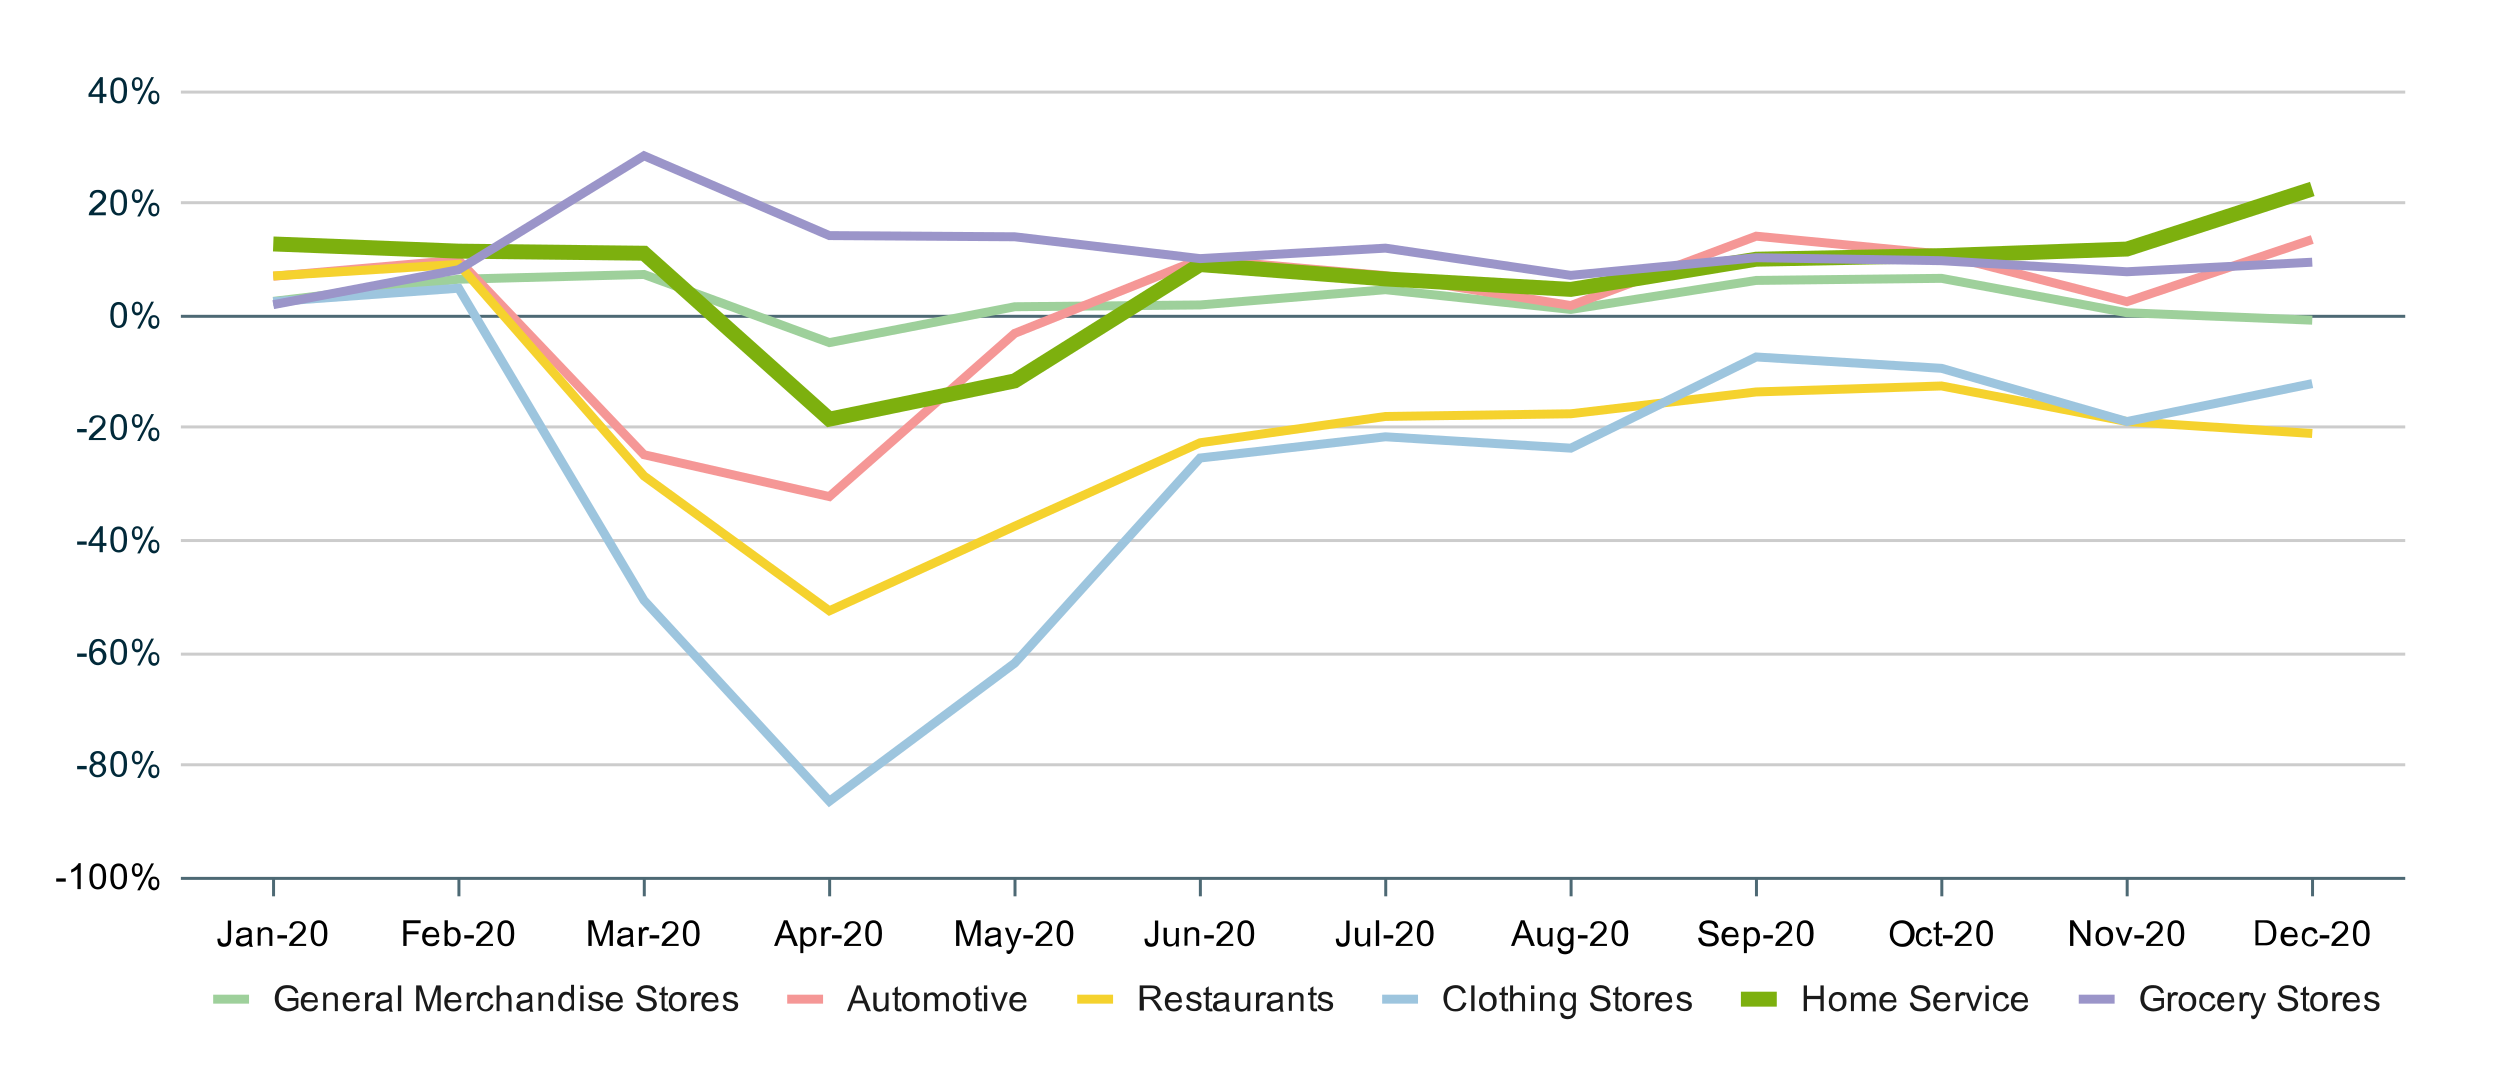 <svg version="1.1" id="Layer_1" xmlns="http://www.w3.org/2000/svg" xmlns:xlink="http://www.w3.org/1999/xlink" x="0" y="0" viewBox="0 0 836.2 356.3" xml:space="preserve"><style>.st1,.st2{fill:none;stroke:#ccc;stroke-miterlimit:10}.st2{stroke:#4d6974}.st3{fill:#012939}.st4{stroke:#000;stroke-miterlimit:10;stroke-opacity:0}.st4,.st5{fill:none}.st10,.st11,.st6,.st7,.st8,.st9{fill:none;stroke:#9ed09b;stroke-width:3;stroke-miterlimit:10}.st10,.st11,.st7,.st8,.st9{stroke:#f59796}.st10,.st11,.st8,.st9{stroke:#f5d22e}.st10,.st11,.st9{stroke:#9dc5de}.st10,.st11{stroke:#7db00e;stroke-width:5}.st11{stroke:#9b95c9;stroke-width:3}.st84{fill:#1a1a1a}</style><path d="M0 0h836.2v356.3H0V0z" fill="#fff"/><path class="st1" d="M60.5 255.8h744M60.5 218.8h744M60.5 180.8h744M60.5 142.8h744"/><path class="st2" d="M60.5 105.8h744"/><path class="st1" d="M60.5 67.8h744M60.5 30.8h744"/><path class="st3" d="M25.8 257.3v-1.1H29v1.1h-3.2zm5.7-2.1c-.4-.2-.8-.4-1-.7-.2-.3-.3-.7-.3-1.1 0-.6.2-1.2.7-1.6s1.1-.6 1.8-.6c.8 0 1.4.2 1.8.7.5.4.7 1 .7 1.6 0 .4-.1.7-.3 1s-.5.5-1 .7c.5.2.9.4 1.2.8s.4.8.4 1.4c0 .7-.3 1.3-.8 1.8s-1.2.8-2 .8-1.5-.2-2-.8c-.5-.5-.8-1.1-.8-1.9 0-.6.1-1 .4-1.4.3-.3.7-.5 1.2-.7zm-.2-1.8c0 .4.1.7.4 1 .3.3.6.4 1 .4s.7-.1 1-.4.4-.6.4-1-.1-.7-.4-1c-.3-.3-.6-.4-1-.4s-.7.1-1 .4c-.3.4-.4.7-.4 1zm-.3 4c0 .3.1.6.2.9s.4.5.6.7c.3.2.6.2.9.2.5 0 .9-.2 1.2-.5s.5-.7.5-1.2-.2-.9-.5-1.3c-.3-.3-.8-.5-1.3-.5s-.9.2-1.2.5-.4.7-.4 1.2zm5.9-1.8c0-1 .1-1.8.3-2.5.2-.6.5-1.1.9-1.4s.9-.5 1.6-.5c.5 0 .9.1 1.2.3.4.2.6.5.9.8.2.3.4.8.5 1.3s.2 1.2.2 2c0 1-.1 1.8-.3 2.4s-.5 1.1-.9 1.4-.9.5-1.6.5c-.8 0-1.5-.3-2-.9-.5-.6-.8-1.7-.8-3.4zm1.1 0c0 1.4.2 2.3.5 2.8s.7.7 1.2.7.9-.2 1.2-.7.5-1.4.5-2.8-.2-2.4-.5-2.8c-.3-.5-.7-.7-1.2-.7s-.9.2-1.2.6c-.4.6-.5 1.5-.5 2.9zm6.1-2.3c0-.6.2-1.1.5-1.6.3-.4.8-.6 1.3-.6s1 .2 1.3.6c.4.4.5.9.5 1.7 0 .7-.2 1.3-.5 1.7-.4.4-.8.6-1.3.6s-1-.2-1.3-.6-.5-1-.5-1.8zm1.8-1.4c-.3 0-.5.1-.7.3-.2.2-.2.6-.2 1.2s.1.9.2 1.2c.2.2.4.3.7.3s.5-.1.7-.3c.2-.2.3-.6.3-1.2s-.1-1-.3-1.2c-.2-.2-.4-.3-.7-.3zm0 8.3l4.7-9h.9l-4.7 9h-.9zm3.7-2.3c0-.6.2-1.1.5-1.6.3-.4.8-.6 1.4-.6.5 0 1 .2 1.3.6.4.4.5.9.5 1.7 0 .7-.2 1.3-.5 1.7-.4.4-.8.6-1.3.6s-.9-.2-1.3-.6c-.4-.5-.6-1.1-.6-1.8zm1.9-1.5c-.3 0-.5.1-.7.3-.2.2-.2.6-.2 1.2 0 .5.1.9.3 1.2.2.2.4.3.7.3s.5-.1.7-.3c.2-.2.3-.6.3-1.2s-.1-.9-.3-1.2c-.3-.2-.6-.3-.8-.3zM25.8 219.7v-1.1H29v1.1h-3.2zm9.6-3.9l-1 .1c-.1-.4-.2-.7-.4-.9-.3-.3-.6-.5-1.1-.5-.3 0-.6.1-.9.3-.3.2-.6.6-.8 1.1-.2.5-.3 1.1-.3 2 .3-.4.6-.7.9-.9.4-.2.8-.3 1.2-.3.7 0 1.3.3 1.8.8s.8 1.2.8 2c0 .5-.1 1-.4 1.5-.2.5-.5.8-1 1.1-.4.2-.9.4-1.4.4-.9 0-1.6-.3-2.2-1-.6-.6-.8-1.7-.8-3.2 0-1.7.3-2.9.9-3.6.5-.7 1.2-1 2.2-1 .7 0 1.2.2 1.7.6.4.3.7.9.8 1.5zm-4.3 3.7c0 .4.1.7.2 1 .2.3.4.6.6.8.3.2.6.3.9.3.4 0 .8-.2 1.1-.5.3-.4.5-.9.5-1.5s-.2-1.1-.5-1.4c-.3-.3-.7-.5-1.2-.5s-.9.2-1.2.5c-.3.3-.4.8-.4 1.3zm5.8-1.4c0-1 .1-1.8.3-2.5.2-.6.5-1.1.9-1.4.4-.3.9-.5 1.6-.5.5 0 .9.1 1.2.3.4.2.6.5.9.8.2.3.4.8.5 1.3s.2 1.2.2 2c0 1-.1 1.8-.3 2.4-.2.6-.5 1.1-.9 1.4-.4.3-.9.5-1.6.5-.8 0-1.5-.3-2-.9-.5-.6-.8-1.8-.8-3.4zm1.1 0c0 1.4.2 2.3.5 2.8s.7.7 1.2.7.9-.2 1.2-.7.5-1.4.5-2.8-.2-2.4-.5-2.8c-.3-.5-.7-.7-1.2-.7s-.9.2-1.2.6c-.4.5-.5 1.5-.5 2.9zm6.1-2.3c0-.6.2-1.1.5-1.6.3-.4.8-.6 1.3-.6s1 .2 1.3.6c.4.4.5.9.5 1.7 0 .7-.2 1.3-.5 1.7-.4.4-.8.6-1.3.6s-1-.2-1.3-.6-.5-1-.5-1.8zm1.8-1.5c-.3 0-.5.1-.7.3s-.2.6-.2 1.2.1.9.2 1.2c.2.2.4.3.7.3s.5-.1.7-.3.3-.6.3-1.2-.1-1-.3-1.2-.4-.3-.7-.3zm0 8.3l4.7-9h.9l-4.7 9h-.9zm3.7-2.3c0-.6.2-1.1.5-1.6.3-.4.8-.6 1.4-.6.5 0 1 .2 1.3.6.4.4.5.9.5 1.7 0 .7-.2 1.3-.5 1.7-.4.4-.8.6-1.3.6s-.9-.2-1.3-.6c-.4-.4-.6-1-.6-1.8zm1.9-1.5c-.3 0-.5.1-.7.3s-.2.6-.2 1.2c0 .5.1.9.3 1.2.2.2.4.3.7.3s.5-.1.7-.3.3-.6.3-1.2-.1-.9-.3-1.2c-.3-.2-.6-.3-.8-.3zM25.8 182.2v-1.1H29v1.1h-3.2zm7.5 2.5v-2.1h-3.7v-1l3.9-5.6h.9v5.6h1.2v1h-1.2v2.1h-1.1zm0-3v-3.9l-2.7 3.9h2.7zm3.6-1.2c0-1 .1-1.8.3-2.5.2-.6.5-1.1.9-1.4.4-.3.9-.5 1.6-.5.5 0 .9.1 1.2.3.4.2.6.5.9.8.2.3.4.8.5 1.3s.2 1.2.2 2c0 1-.1 1.8-.3 2.4-.2.6-.5 1.1-.9 1.4-.4.3-.9.5-1.6.5-.8 0-1.5-.3-2-.9-.5-.6-.8-1.8-.8-3.4zm1.1 0c0 1.4.2 2.3.5 2.8s.7.7 1.2.7.9-.2 1.2-.7.5-1.4.5-2.8-.2-2.4-.5-2.8c-.3-.5-.7-.7-1.2-.7s-.9.2-1.2.6c-.4.5-.5 1.5-.5 2.9zm6.1-2.3c0-.6.2-1.1.5-1.6.3-.4.8-.6 1.3-.6s1 .2 1.3.6c.4.4.5.9.5 1.7 0 .7-.2 1.3-.5 1.7-.4.4-.8.6-1.3.6s-1-.2-1.3-.6c-.3-.4-.5-1-.5-1.8zm1.8-1.5c-.3 0-.5.1-.7.3s-.2.6-.2 1.2.1.9.2 1.2c.2.2.4.3.7.3s.5-.1.7-.3.3-.6.3-1.2-.1-1-.3-1.2-.4-.3-.7-.3zm0 8.4l4.7-9h.9l-4.7 9h-.9zm3.7-2.4c0-.6.2-1.1.5-1.6.3-.4.8-.6 1.4-.6.5 0 1 .2 1.3.6.4.4.5.9.5 1.7 0 .7-.2 1.3-.5 1.7-.4.4-.8.6-1.3.6s-.9-.2-1.3-.6c-.4-.4-.6-1-.6-1.8zm1.9-1.5c-.3 0-.5.1-.7.3s-.2.6-.2 1.2c0 .5.1.9.3 1.2.2.2.4.3.7.3s.5-.1.7-.3.3-.6.3-1.2-.1-.9-.3-1.2c-.3-.1-.6-.3-.8-.3zM25.8 144.6v-1.1H29v1.1h-3.2zm9.6 1.6v1h-5.7c0-.3 0-.5.1-.7.1-.4.4-.8.7-1.1.3-.4.8-.8 1.4-1.3.9-.8 1.6-1.4 1.9-1.8.3-.4.5-.9.5-1.3s-.2-.8-.5-1c-.3-.3-.7-.4-1.2-.4s-.9.2-1.2.5c-.3.3-.5.7-.5 1.3l-1.1-.1c.1-.8.3-1.4.8-1.8.5-.4 1.1-.6 2-.6.8 0 1.5.2 2 .7s.7 1 .7 1.7c0 .3-.1.7-.2 1-.1.3-.4.7-.7 1-.3.4-.9.9-1.6 1.5-.6.5-1 .9-1.2 1.1-.2.2-.3.4-.4.6h4.2v-.3zm1.5-3.3c0-1 .1-1.8.3-2.5.2-.6.5-1.1.9-1.4.4-.3.9-.5 1.6-.5.5 0 .9.1 1.2.3.4.2.6.5.9.8.2.3.4.8.5 1.3s.2 1.2.2 2c0 1-.1 1.8-.3 2.4-.2.6-.5 1.1-.9 1.4-.4.3-.9.5-1.6.5-.8 0-1.5-.3-2-.9-.5-.6-.8-1.7-.8-3.4zm1.1 0c0 1.4.2 2.3.5 2.8s.7.7 1.2.7.9-.2 1.2-.7.5-1.4.5-2.8-.2-2.4-.5-2.8c-.3-.5-.7-.7-1.2-.7s-.9.2-1.2.6c-.4.6-.5 1.5-.5 2.9zm6.1-2.2c0-.6.2-1.1.5-1.6.3-.4.8-.6 1.3-.6s1 .2 1.3.6c.4.4.5.9.5 1.7 0 .7-.2 1.3-.5 1.7-.4.4-.8.6-1.3.6s-1-.2-1.3-.6c-.3-.5-.5-1.1-.5-1.8zm1.8-1.5c-.3 0-.5.1-.7.3s-.2.6-.2 1.2.1.9.2 1.2c.2.2.4.3.7.3s.5-.1.7-.3.3-.6.3-1.2-.1-1-.3-1.2-.4-.3-.7-.3zm0 8.3l4.7-9h.9l-4.7 9h-.9zm3.7-2.3c0-.6.2-1.1.5-1.6.3-.4.8-.6 1.4-.6.5 0 1 .2 1.3.6.4.4.5.9.5 1.7 0 .7-.2 1.3-.5 1.7-.4.4-.8.6-1.3.6s-.9-.2-1.3-.6c-.4-.5-.6-1.1-.6-1.8zm1.9-1.5c-.3 0-.5.1-.7.3s-.2.6-.2 1.2c0 .5.1.9.3 1.2.2.2.4.3.7.3s.5-.1.7-.3.3-.6.3-1.2-.1-.9-.3-1.2c-.3-.2-.6-.3-.8-.3zM36.9 105.4c0-1 .1-1.8.3-2.5.2-.6.5-1.1.9-1.4s.9-.5 1.6-.5c.5 0 .9.1 1.2.3.4.2.6.5.9.8.2.3.4.8.5 1.3s.2 1.2.2 2c0 1-.1 1.8-.3 2.4s-.5 1.1-.9 1.4-.9.5-1.6.5c-.8 0-1.5-.3-2-.9-.5-.6-.8-1.8-.8-3.4zm1.1 0c0 1.4.2 2.3.5 2.8s.7.7 1.2.7.9-.2 1.2-.7.5-1.4.5-2.8-.2-2.4-.5-2.8c-.3-.5-.7-.7-1.2-.7s-.9.2-1.2.6c-.4.5-.5 1.5-.5 2.9zm6.1-2.3c0-.6.2-1.1.5-1.6.3-.4.8-.6 1.3-.6s1 .2 1.3.6c.4.4.5.9.5 1.7 0 .7-.2 1.3-.5 1.7-.4.4-.8.6-1.3.6s-1-.2-1.3-.6-.5-1-.5-1.8zm1.8-1.5c-.3 0-.5.1-.7.3-.2.2-.2.6-.2 1.2s.1.9.2 1.2c.2.2.4.3.7.3s.5-.1.7-.3c.2-.2.3-.6.3-1.2s-.1-1-.3-1.2c-.2-.2-.4-.3-.7-.3zm0 8.3l4.7-9h.9l-4.7 9h-.9zm3.7-2.3c0-.6.2-1.1.5-1.6.3-.4.8-.6 1.4-.6.5 0 1 .2 1.3.6.4.4.5.9.5 1.7 0 .7-.2 1.3-.5 1.7-.4.4-.8.6-1.3.6s-.9-.2-1.3-.6c-.4-.4-.6-1-.6-1.8zm1.9-1.5c-.3 0-.5.1-.7.3-.2.2-.2.6-.2 1.2 0 .5.1.9.3 1.2.2.2.4.3.7.3s.5-.1.7-.3c.2-.2.3-.6.3-1.2s-.1-.9-.3-1.2c-.3-.2-.6-.3-.8-.3zM35.4 71v1h-5.7c0-.2 0-.5.1-.7.1-.4.4-.8.7-1.1.3-.4.8-.8 1.4-1.3.9-.8 1.6-1.4 1.9-1.8.3-.4.5-.9.5-1.3s-.2-.8-.5-1c-.3-.3-.7-.4-1.2-.4s-.9.2-1.2.5c-.3.3-.5.7-.5 1.3l-.9-.3c.1-.8.3-1.4.8-1.8s1.1-.6 2-.6c.8 0 1.5.2 2 .7s.7 1 .7 1.7c0 .3-.1.7-.2 1-.1.3-.4.7-.7 1-.3.4-.9.9-1.6 1.5-.6.5-1 .9-1.2 1.1s-.3.4-.4.6l4-.1zm1.5-3.2c0-1 .1-1.8.3-2.5.2-.6.5-1.1.9-1.4s.9-.5 1.6-.5c.5 0 .9.1 1.2.3.4.2.6.5.9.8.2.3.4.8.5 1.3s.2 1.2.2 2c0 1-.1 1.8-.3 2.4s-.5 1.1-.9 1.4-.9.5-1.6.5c-.8 0-1.5-.3-2-.9-.5-.6-.8-1.8-.8-3.4zm1.1 0c0 1.4.2 2.3.5 2.8s.7.7 1.2.7.9-.2 1.2-.7.5-1.4.5-2.8-.2-2.4-.5-2.8c-.3-.5-.7-.7-1.2-.7s-.9.2-1.2.6c-.4.5-.5 1.5-.5 2.9zm6.1-2.3c0-.6.2-1.1.5-1.6.3-.4.8-.6 1.3-.6s1 .2 1.3.6c.4.4.5.9.5 1.7 0 .7-.2 1.3-.5 1.7-.4.4-.8.6-1.3.6s-1-.2-1.3-.6-.5-1-.5-1.8zm1.8-1.5c-.3 0-.5.1-.7.3-.2.2-.2.6-.2 1.2s.1.9.2 1.2c.2.2.4.3.7.3s.5-.1.7-.3c.2-.2.3-.6.3-1.2s-.1-1-.3-1.2c-.2-.1-.4-.3-.7-.3zm0 8.4l4.7-9h.9l-4.7 9h-.9zm3.7-2.4c0-.6.2-1.1.5-1.6.3-.4.8-.6 1.4-.6.5 0 1 .2 1.3.6.4.4.5.9.5 1.7 0 .7-.2 1.3-.5 1.7-.4.4-.8.6-1.3.6s-.9-.2-1.3-.6c-.4-.4-.6-1-.6-1.8zm1.9-1.4c-.3 0-.5.1-.7.3-.2.2-.2.6-.2 1.2 0 .5.1.9.3 1.2.2.2.4.3.7.3s.5-.1.7-.3c.2-.2.3-.6.3-1.2s-.1-.9-.3-1.2c-.3-.2-.6-.3-.8-.3zM33.3 34.5v-2.1h-3.7v-1l3.9-5.6h.9v5.6h1.2v1h-1.2v2.1h-1.1zm0-3v-3.9l-2.7 3.9h2.7zm3.6-1.2c0-1 .1-1.8.3-2.5.2-.6.5-1.1.9-1.4.4-.3.9-.5 1.6-.5.5 0 .9.1 1.2.3.4.2.6.5.9.8.2.3.4.8.5 1.3s.2 1.2.2 2c0 1-.1 1.8-.3 2.4-.2.6-.5 1.1-.9 1.4-.4.3-.9.5-1.6.5-.8 0-1.5-.3-2-.9-.5-.7-.8-1.8-.8-3.4zm1.1 0c0 1.4.2 2.3.5 2.8s.7.7 1.2.7.9-.2 1.2-.7.5-1.4.5-2.8-.2-2.4-.5-2.8c-.3-.5-.7-.7-1.2-.7s-.9.2-1.2.6c-.4.5-.5 1.4-.5 2.9zm6.1-2.3c0-.6.2-1.1.5-1.6.3-.4.8-.6 1.3-.6s1 .2 1.3.6c.4.4.5.9.5 1.7 0 .7-.2 1.3-.5 1.7-.4.4-.8.6-1.3.6s-1-.2-1.3-.6-.5-1.1-.5-1.8zm1.8-1.5c-.3 0-.5.1-.7.3s-.2.6-.2 1.2.1.9.2 1.2c.2.2.4.3.7.3s.5-.1.7-.3.3-.6.3-1.2-.1-1-.3-1.2-.4-.3-.7-.3zm0 8.3l4.7-9h.9l-4.7 9h-.9zm3.7-2.3c0-.6.2-1.1.5-1.6.3-.4.8-.6 1.4-.6.5 0 1 .2 1.3.6.4.4.5.9.5 1.7 0 .7-.2 1.3-.5 1.7-.4.4-.8.6-1.3.6s-.9-.2-1.3-.6c-.4-.5-.6-1-.6-1.8zm1.9-1.5c-.3 0-.5.1-.7.3s-.2.6-.2 1.2c0 .5.1.9.3 1.2.2.2.4.3.7.3s.5-.1.7-.3.3-.6.3-1.2-.1-.9-.3-1.2c-.3-.2-.6-.3-.8-.3z"/><path class="st4" d="M60.5 280.8h744M60.5 268.8h744M60.5 243.8h744M60.5 230.8h744M60.5 205.8h744M60.5 192.8h744M60.5 167.8h744M60.5 155.8h744M60.5 130.8h744M60.5 117.8h744M60.5 92.8h744M60.5 80.8h744M60.5 55.8h744M60.5 42.8h744"/><path class="st2" d="M804.5 293.8h-744"/><path class="st5" d="M60.4 21.1h744.1v272.3H60.4z"/><path class="st6" d="M91.4 100.8l62-7.4 62-1.6 62 22.8 62-12 62-.6 62-5.1 62 6.6 62-9.7 62-.7 62 11.5 62 2.5"/><path class="st5" d="M60.4 21.1h744.1v272.3H60.4z"/><path class="st7" d="M91.4 92.4l62-5.4 62 65.1 62 14 62-54.6 62-24.8 62 5.5 62 10 62-23.2 62 6 62 15.9 62-20.8"/><path class="st5" d="M60.4 21.1h744.1v272.3H60.4z"/><path class="st8" d="M91.4 92.3l62-3.9 62 70.8 62 45.1 62-28.3 62-27.9 62-8.8 62-.9 62-7.3 62-2 62 11.9 62 4"/><path class="st5" d="M60.4 21.1h744.1v272.3H60.4z"/><path class="st9" d="M91.4 100.9l62-4.5 62 104.4 62 67.2 62-46.2 62-68.6 62-7.1 62 3.8 62-30.5 62 3.8 62 17.8 62-12.7"/><path class="st5" d="M60.4 21.1h744.1v272.3H60.4z"/><path class="st10" d="M91.4 81.6l62 2.4 62 .7 62 55.5 62-12.8 62-38.9 62 4.8 62 3.5 62-10.1 62-1.2 62-2.2 62-20.1"/><path class="st5" d="M60.4 21.1h744.1v272.3H60.4z"/><path class="st11" d="M91.4 101.9l62-11.7 62-38.1 62 26.7 62 .4 62 7.3 62-3.5 62 9.1 62-5.9 62 1 62 3.7 62-3.2"/><defs><path id="SVGID_1_" d="M60.4 21.1h744.1v272.3H60.4z"/></defs><clipPath id="SVGID_2_"><use xlink:href="#SVGID_1_" overflow="visible"/></clipPath><path d="M94.4 100.8c0 1.7-1.3 3-3 3s-3-1.3-3-3 1.3-3 3-3 3 1.3 3 3z" clip-path="url(#SVGID_2_)" fill-opacity="0"/><defs><path id="SVGID_3_" d="M60.4 21.1h744.1v272.3H60.4z"/></defs><clipPath id="SVGID_4_"><use xlink:href="#SVGID_3_" overflow="visible"/></clipPath><path d="M156.4 93.4c0 1.7-1.3 3-3 3s-3-1.3-3-3 1.3-3 3-3 3 1.3 3 3z" clip-path="url(#SVGID_4_)" fill-opacity="0"/><defs><path id="SVGID_5_" d="M60.4 21.1h744.1v272.3H60.4z"/></defs><clipPath id="SVGID_6_"><use xlink:href="#SVGID_5_" overflow="visible"/></clipPath><path d="M218.4 91.7c0 1.7-1.3 3-3 3s-3-1.3-3-3 1.3-3 3-3 3 1.4 3 3z" clip-path="url(#SVGID_6_)" fill-opacity="0"/><defs><path id="SVGID_7_" d="M60.4 21.1h744.1v272.3H60.4z"/></defs><clipPath id="SVGID_8_"><use xlink:href="#SVGID_7_" overflow="visible"/></clipPath><path d="M280.4 114.5c0 1.7-1.3 3-3 3s-3-1.3-3-3 1.3-3 3-3 3 1.4 3 3z" clip-path="url(#SVGID_8_)" fill-opacity="0"/><defs><path id="SVGID_9_" d="M60.4 21.1h744.1v272.3H60.4z"/></defs><clipPath id="SVGID_10_"><use xlink:href="#SVGID_9_" overflow="visible"/></clipPath><path d="M342.4 102.6c0 1.7-1.3 3-3 3s-3-1.3-3-3 1.3-3 3-3 3 1.3 3 3z" clip-path="url(#SVGID_10_)" fill-opacity="0"/><defs><path id="SVGID_11_" d="M60.4 21.1h744.1v272.3H60.4z"/></defs><clipPath id="SVGID_12_"><use xlink:href="#SVGID_11_" overflow="visible"/></clipPath><path d="M404.4 102c0 1.7-1.3 3-3 3s-3-1.3-3-3 1.3-3 3-3 3 1.3 3 3z" clip-path="url(#SVGID_12_)" fill-opacity="0"/><defs><path id="SVGID_13_" d="M60.4 21.1h744.1v272.3H60.4z"/></defs><clipPath id="SVGID_14_"><use xlink:href="#SVGID_13_" overflow="visible"/></clipPath><path d="M466.4 96.9c0 1.7-1.3 3-3 3s-3-1.3-3-3 1.3-3 3-3 3 1.4 3 3z" clip-path="url(#SVGID_14_)" fill-opacity="0"/><defs><path id="SVGID_15_" d="M60.4 21.1h744.1v272.3H60.4z"/></defs><clipPath id="SVGID_16_"><use xlink:href="#SVGID_15_" overflow="visible"/></clipPath><path d="M528.5 103.5c0 1.7-1.3 3-3 3s-3-1.3-3-3 1.3-3 3-3 3 1.3 3 3z" clip-path="url(#SVGID_16_)" fill-opacity="0"/><defs><path id="SVGID_17_" d="M60.4 21.1h744.1v272.3H60.4z"/></defs><clipPath id="SVGID_18_"><use xlink:href="#SVGID_17_" overflow="visible"/></clipPath><path d="M590.5 93.8c0 1.7-1.3 3-3 3s-3-1.3-3-3 1.3-3 3-3 3 1.3 3 3z" clip-path="url(#SVGID_18_)" fill-opacity="0"/><defs><path id="SVGID_19_" d="M60.4 21.1h744.1v272.3H60.4z"/></defs><clipPath id="SVGID_20_"><use xlink:href="#SVGID_19_" overflow="visible"/></clipPath><path d="M652.5 93.1c0 1.7-1.3 3-3 3s-3-1.3-3-3 1.3-3 3-3 3 1.3 3 3z" clip-path="url(#SVGID_20_)" fill-opacity="0"/><defs><path id="SVGID_21_" d="M60.4 21.1h744.1v272.3H60.4z"/></defs><clipPath id="SVGID_22_"><use xlink:href="#SVGID_21_" overflow="visible"/></clipPath><path d="M714.5 104.5c0 1.7-1.3 3-3 3s-3-1.3-3-3 1.3-3 3-3 3 1.4 3 3z" clip-path="url(#SVGID_22_)" fill-opacity="0"/><defs><path id="SVGID_23_" d="M60.4 21.1h744.1v272.3H60.4z"/></defs><clipPath id="SVGID_24_"><use xlink:href="#SVGID_23_" overflow="visible"/></clipPath><path d="M776.5 107c0 1.7-1.3 3-3 3s-3-1.3-3-3 1.3-3 3-3 3 1.4 3 3z" clip-path="url(#SVGID_24_)" fill-opacity="0"/><defs><path id="SVGID_25_" d="M60.4 21.1h744.1v272.3H60.4z"/></defs><clipPath id="SVGID_26_"><use xlink:href="#SVGID_25_" overflow="visible"/></clipPath><path d="M94.4 92.4c0 1.7-1.3 3-3 3s-3-1.3-3-3 1.3-3 3-3 3 1.3 3 3z" clip-path="url(#SVGID_26_)" fill-opacity="0"/><defs><path id="SVGID_27_" d="M60.4 21.1h744.1v272.3H60.4z"/></defs><clipPath id="SVGID_28_"><use xlink:href="#SVGID_27_" overflow="visible"/></clipPath><path d="M156.4 86.9c0 1.7-1.3 3-3 3s-3-1.3-3-3 1.3-3 3-3 3 1.4 3 3z" clip-path="url(#SVGID_28_)" fill-opacity="0"/><defs><path id="SVGID_29_" d="M60.4 21.1h744.1v272.3H60.4z"/></defs><clipPath id="SVGID_30_"><use xlink:href="#SVGID_29_" overflow="visible"/></clipPath><path d="M218.4 152.1c0 1.7-1.3 3-3 3s-3-1.3-3-3 1.3-3 3-3 3 1.3 3 3z" clip-path="url(#SVGID_30_)" fill-opacity="0"/><defs><path id="SVGID_31_" d="M60.4 21.1h744.1v272.3H60.4z"/></defs><clipPath id="SVGID_32_"><use xlink:href="#SVGID_31_" overflow="visible"/></clipPath><path d="M280.4 166.1c0 1.7-1.3 3-3 3s-3-1.3-3-3 1.3-3 3-3 3 1.4 3 3z" clip-path="url(#SVGID_32_)" fill-opacity="0"/><defs><path id="SVGID_33_" d="M60.4 21.1h744.1v272.3H60.4z"/></defs><clipPath id="SVGID_34_"><use xlink:href="#SVGID_33_" overflow="visible"/></clipPath><path d="M342.4 111.5c0 1.7-1.3 3-3 3s-3-1.3-3-3 1.3-3 3-3 3 1.4 3 3z" clip-path="url(#SVGID_34_)" fill-opacity="0"/><defs><path id="SVGID_35_" d="M60.4 21.1h744.1v272.3H60.4z"/></defs><clipPath id="SVGID_36_"><use xlink:href="#SVGID_35_" overflow="visible"/></clipPath><path d="M404.4 86.7c0 1.7-1.3 3-3 3s-3-1.3-3-3 1.3-3 3-3 3 1.3 3 3z" clip-path="url(#SVGID_36_)" fill-opacity="0"/><defs><path id="SVGID_37_" d="M60.4 21.1h744.1v272.3H60.4z"/></defs><clipPath id="SVGID_38_"><use xlink:href="#SVGID_37_" overflow="visible"/></clipPath><path d="M466.4 92.2c0 1.7-1.3 3-3 3s-3-1.3-3-3 1.3-3 3-3 3 1.4 3 3z" clip-path="url(#SVGID_38_)" fill-opacity="0"/><defs><path id="SVGID_39_" d="M60.4 21.1h744.1v272.3H60.4z"/></defs><clipPath id="SVGID_40_"><use xlink:href="#SVGID_39_" overflow="visible"/></clipPath><path d="M528.5 102.3c0 1.7-1.3 3-3 3s-3-1.3-3-3 1.3-3 3-3 3 1.3 3 3z" clip-path="url(#SVGID_40_)" fill-opacity="0"/><defs><path id="SVGID_41_" d="M60.4 21.1h744.1v272.3H60.4z"/></defs><clipPath id="SVGID_42_"><use xlink:href="#SVGID_41_" overflow="visible"/></clipPath><path d="M590.5 79c0 1.7-1.3 3-3 3s-3-1.3-3-3 1.3-3 3-3 3 1.4 3 3z" clip-path="url(#SVGID_42_)" fill-opacity="0"/><defs><path id="SVGID_43_" d="M60.4 21.1h744.1v272.3H60.4z"/></defs><clipPath id="SVGID_44_"><use xlink:href="#SVGID_43_" overflow="visible"/></clipPath><path d="M652.5 85c0 1.7-1.3 3-3 3s-3-1.3-3-3 1.3-3 3-3 3 1.3 3 3z" clip-path="url(#SVGID_44_)" fill-opacity="0"/><defs><path id="SVGID_45_" d="M60.4 21.1h744.1v272.3H60.4z"/></defs><clipPath id="SVGID_46_"><use xlink:href="#SVGID_45_" overflow="visible"/></clipPath><path d="M714.5 100.9c0 1.7-1.3 3-3 3s-3-1.3-3-3 1.3-3 3-3 3 1.3 3 3z" clip-path="url(#SVGID_46_)" fill-opacity="0"/><defs><path id="SVGID_47_" d="M60.4 21.1h744.1v272.3H60.4z"/></defs><clipPath id="SVGID_48_"><use xlink:href="#SVGID_47_" overflow="visible"/></clipPath><path d="M776.5 80.1c0 1.7-1.3 3-3 3s-3-1.3-3-3 1.3-3 3-3 3 1.3 3 3z" clip-path="url(#SVGID_48_)" fill-opacity="0"/><defs><path id="SVGID_49_" d="M60.4 21.1h744.1v272.3H60.4z"/></defs><clipPath id="SVGID_50_"><use xlink:href="#SVGID_49_" overflow="visible"/></clipPath><path d="M94.4 92.3c0 1.7-1.3 3-3 3s-3-1.3-3-3 1.3-3 3-3 3 1.4 3 3z" clip-path="url(#SVGID_50_)" fill-opacity="0"/><defs><path id="SVGID_51_" d="M60.4 21.1h744.1v272.3H60.4z"/></defs><clipPath id="SVGID_52_"><use xlink:href="#SVGID_51_" overflow="visible"/></clipPath><path d="M156.4 88.4c0 1.7-1.3 3-3 3s-3-1.3-3-3 1.3-3 3-3 3 1.3 3 3z" clip-path="url(#SVGID_52_)" fill-opacity="0"/><defs><path id="SVGID_53_" d="M60.4 21.1h744.1v272.3H60.4z"/></defs><clipPath id="SVGID_54_"><use xlink:href="#SVGID_53_" overflow="visible"/></clipPath><path d="M218.4 159.1c0 1.7-1.3 3-3 3s-3-1.3-3-3 1.3-3 3-3 3 1.4 3 3z" clip-path="url(#SVGID_54_)" fill-opacity="0"/><defs><path id="SVGID_55_" d="M60.4 21.1h744.1v272.3H60.4z"/></defs><clipPath id="SVGID_56_"><use xlink:href="#SVGID_55_" overflow="visible"/></clipPath><path d="M280.4 204.3c0 1.7-1.3 3-3 3s-3-1.3-3-3 1.3-3 3-3 3 1.3 3 3z" clip-path="url(#SVGID_56_)" fill-opacity="0"/><defs><path id="SVGID_57_" d="M60.4 21.1h744.1v272.3H60.4z"/></defs><clipPath id="SVGID_58_"><use xlink:href="#SVGID_57_" overflow="visible"/></clipPath><path d="M342.4 176c0 1.7-1.3 3-3 3s-3-1.3-3-3 1.3-3 3-3 3 1.3 3 3z" clip-path="url(#SVGID_58_)" fill-opacity="0"/><defs><path id="SVGID_59_" d="M60.4 21.1h744.1v272.3H60.4z"/></defs><clipPath id="SVGID_60_"><use xlink:href="#SVGID_59_" overflow="visible"/></clipPath><path d="M404.4 148.1c0 1.7-1.3 3-3 3s-3-1.3-3-3 1.3-3 3-3 3 1.4 3 3z" clip-path="url(#SVGID_60_)" fill-opacity="0"/><defs><path id="SVGID_61_" d="M60.4 21.1h744.1v272.3H60.4z"/></defs><clipPath id="SVGID_62_"><use xlink:href="#SVGID_61_" overflow="visible"/></clipPath><path d="M466.4 139.3c0 1.7-1.3 3-3 3s-3-1.3-3-3 1.3-3 3-3 3 1.4 3 3z" clip-path="url(#SVGID_62_)" fill-opacity="0"/><defs><path id="SVGID_63_" d="M60.4 21.1h744.1v272.3H60.4z"/></defs><clipPath id="SVGID_64_"><use xlink:href="#SVGID_63_" overflow="visible"/></clipPath><path d="M528.5 138.5c0 1.7-1.3 3-3 3s-3-1.3-3-3 1.3-3 3-3 3 1.3 3 3z" clip-path="url(#SVGID_64_)" fill-opacity="0"/><defs><path id="SVGID_65_" d="M60.4 21.1h744.1v272.3H60.4z"/></defs><clipPath id="SVGID_66_"><use xlink:href="#SVGID_65_" overflow="visible"/></clipPath><path d="M590.5 131.1c0 1.7-1.3 3-3 3s-3-1.3-3-3 1.3-3 3-3 3 1.4 3 3z" clip-path="url(#SVGID_66_)" fill-opacity="0"/><g><defs><path id="SVGID_67_" d="M60.4 21.1h744.1v272.3H60.4z"/></defs><clipPath id="SVGID_68_"><use xlink:href="#SVGID_67_" overflow="visible"/></clipPath><path d="M652.5 129.1c0 1.7-1.3 3-3 3s-3-1.3-3-3 1.3-3 3-3 3 1.4 3 3z" clip-path="url(#SVGID_68_)" fill-opacity="0"/></g><g><defs><path id="SVGID_69_" d="M60.4 21.1h744.1v272.3H60.4z"/></defs><clipPath id="SVGID_70_"><use xlink:href="#SVGID_69_" overflow="visible"/></clipPath><path d="M714.5 141.1c0 1.7-1.3 3-3 3s-3-1.3-3-3 1.3-3 3-3 3 1.3 3 3z" clip-path="url(#SVGID_70_)" fill-opacity="0"/></g><g><defs><path id="SVGID_71_" d="M60.4 21.1h744.1v272.3H60.4z"/></defs><clipPath id="SVGID_72_"><use xlink:href="#SVGID_71_" overflow="visible"/></clipPath><path d="M776.5 145.1c0 1.7-1.3 3-3 3s-3-1.3-3-3 1.3-3 3-3 3 1.3 3 3z" clip-path="url(#SVGID_72_)" fill-opacity="0"/></g><g><defs><path id="SVGID_73_" d="M60.4 21.1h744.1v272.3H60.4z"/></defs><clipPath id="SVGID_74_"><use xlink:href="#SVGID_73_" overflow="visible"/></clipPath><path d="M94.4 100.9c0 1.7-1.3 3-3 3s-3-1.3-3-3 1.3-3 3-3 3 1.3 3 3z" clip-path="url(#SVGID_74_)" fill-opacity="0"/></g><g><defs><path id="SVGID_75_" d="M60.4 21.1h744.1v272.3H60.4z"/></defs><clipPath id="SVGID_76_"><use xlink:href="#SVGID_75_" overflow="visible"/></clipPath><path d="M156.4 96.4c0 1.7-1.3 3-3 3s-3-1.3-3-3 1.3-3 3-3 3 1.3 3 3z" clip-path="url(#SVGID_76_)" fill-opacity="0"/></g><path class="st5" d="M60.4 21.1h744.1v272.3H60.4z"/><path d="M218.4 200.8c0 1.7-1.3 3-3 3s-3-1.3-3-3 1.3-3 3-3 3 1.3 3 3z" fill-opacity="0"/><g><defs><path id="SVGID_77_" d="M60.4 21.1h744.1v272.3H60.4z"/></defs><clipPath id="SVGID_78_"><use xlink:href="#SVGID_77_" overflow="visible"/></clipPath><path d="M280.4 268c0 1.7-1.3 3-3 3s-3-1.3-3-3 1.3-3 3-3 3 1.3 3 3z" clip-path="url(#SVGID_78_)" fill-opacity="0"/></g><g><defs><path id="SVGID_79_" d="M60.4 21.1h744.1v272.3H60.4z"/></defs><clipPath id="SVGID_80_"><use xlink:href="#SVGID_79_" overflow="visible"/></clipPath><path d="M342.4 221.8c0 1.7-1.3 3-3 3s-3-1.3-3-3 1.3-3 3-3 3 1.4 3 3z" clip-path="url(#SVGID_80_)" fill-opacity="0"/></g><g><defs><path id="SVGID_81_" d="M60.4 21.1h744.1v272.3H60.4z"/></defs><clipPath id="SVGID_82_"><use xlink:href="#SVGID_81_" overflow="visible"/></clipPath><path d="M404.4 153.2c0 1.7-1.3 3-3 3s-3-1.3-3-3 1.3-3 3-3 3 1.4 3 3z" clip-path="url(#SVGID_82_)" fill-opacity="0"/></g><g><defs><path id="SVGID_83_" d="M60.4 21.1h744.1v272.3H60.4z"/></defs><clipPath id="SVGID_84_"><use xlink:href="#SVGID_83_" overflow="visible"/></clipPath><path d="M466.4 146.2c0 1.7-1.3 3-3 3s-3-1.3-3-3 1.3-3 3-3 3 1.3 3 3z" clip-path="url(#SVGID_84_)" fill-opacity="0"/></g><g><defs><path id="SVGID_85_" d="M60.4 21.1h744.1v272.3H60.4z"/></defs><clipPath id="SVGID_86_"><use xlink:href="#SVGID_85_" overflow="visible"/></clipPath><path d="M528.5 150c0 1.7-1.3 3-3 3s-3-1.3-3-3 1.3-3 3-3 3 1.3 3 3z" clip-path="url(#SVGID_86_)" fill-opacity="0"/></g><g><defs><path id="SVGID_87_" d="M60.4 21.1h744.1v272.3H60.4z"/></defs><clipPath id="SVGID_88_"><use xlink:href="#SVGID_87_" overflow="visible"/></clipPath><path d="M590.5 119.5c0 1.7-1.3 3-3 3s-3-1.3-3-3 1.3-3 3-3 3 1.3 3 3z" clip-path="url(#SVGID_88_)" fill-opacity="0"/></g><g><defs><path id="SVGID_89_" d="M60.4 21.1h744.1v272.3H60.4z"/></defs><clipPath id="SVGID_90_"><use xlink:href="#SVGID_89_" overflow="visible"/></clipPath><path d="M652.5 123.3c0 1.7-1.3 3-3 3s-3-1.3-3-3 1.3-3 3-3 3 1.3 3 3z" clip-path="url(#SVGID_90_)" fill-opacity="0"/></g><g><defs><path id="SVGID_91_" d="M60.4 21.1h744.1v272.3H60.4z"/></defs><clipPath id="SVGID_92_"><use xlink:href="#SVGID_91_" overflow="visible"/></clipPath><path d="M714.5 141.1c0 1.7-1.3 3-3 3s-3-1.3-3-3 1.3-3 3-3 3 1.3 3 3z" clip-path="url(#SVGID_92_)" fill-opacity="0"/></g><g><defs><path id="SVGID_93_" d="M60.4 21.1h744.1v272.3H60.4z"/></defs><clipPath id="SVGID_94_"><use xlink:href="#SVGID_93_" overflow="visible"/></clipPath><path d="M776.5 128.4c0 1.7-1.3 3-3 3s-3-1.3-3-3 1.3-3 3-3 3 1.3 3 3z" clip-path="url(#SVGID_94_)" fill-opacity="0"/></g><g><defs><path id="SVGID_95_" d="M60.4 21.1h744.1v272.3H60.4z"/></defs><clipPath id="SVGID_96_"><use xlink:href="#SVGID_95_" overflow="visible"/></clipPath><path d="M94.4 81.6c0 1.7-1.3 3-3 3s-3-1.3-3-3 1.3-3 3-3 3 1.4 3 3z" clip-path="url(#SVGID_96_)" fill-opacity="0"/></g><g><defs><path id="SVGID_97_" d="M60.4 21.1h744.1v272.3H60.4z"/></defs><clipPath id="SVGID_98_"><use xlink:href="#SVGID_97_" overflow="visible"/></clipPath><path d="M156.4 84c0 1.7-1.3 3-3 3s-3-1.3-3-3 1.3-3 3-3 3 1.3 3 3z" clip-path="url(#SVGID_98_)" fill-opacity="0"/></g><g><defs><path id="SVGID_99_" d="M60.4 21.1h744.1v272.3H60.4z"/></defs><clipPath id="SVGID_100_"><use xlink:href="#SVGID_99_" overflow="visible"/></clipPath><path d="M218.4 84.7c0 1.7-1.3 3-3 3s-3-1.3-3-3 1.3-3 3-3 3 1.4 3 3z" clip-path="url(#SVGID_100_)" fill-opacity="0"/></g><g><defs><path id="SVGID_101_" d="M60.4 21.1h744.1v272.3H60.4z"/></defs><clipPath id="SVGID_102_"><use xlink:href="#SVGID_101_" overflow="visible"/></clipPath><path d="M280.4 140.2c0 1.7-1.3 3-3 3s-3-1.3-3-3 1.3-3 3-3 3 1.4 3 3z" clip-path="url(#SVGID_102_)" fill-opacity="0"/></g><g><defs><path id="SVGID_103_" d="M60.4 21.1h744.1v272.3H60.4z"/></defs><clipPath id="SVGID_104_"><use xlink:href="#SVGID_103_" overflow="visible"/></clipPath><path d="M342.4 127.4c0 1.7-1.3 3-3 3s-3-1.3-3-3 1.3-3 3-3 3 1.3 3 3z" clip-path="url(#SVGID_104_)" fill-opacity="0"/></g><g><defs><path id="SVGID_105_" d="M60.4 21.1h744.1v272.3H60.4z"/></defs><clipPath id="SVGID_106_"><use xlink:href="#SVGID_105_" overflow="visible"/></clipPath><path d="M404.4 88.5c0 1.7-1.3 3-3 3s-3-1.3-3-3 1.3-3 3-3 3 1.4 3 3z" clip-path="url(#SVGID_106_)" fill-opacity="0"/></g><g><defs><path id="SVGID_107_" d="M60.4 21.1h744.1v272.3H60.4z"/></defs><clipPath id="SVGID_108_"><use xlink:href="#SVGID_107_" overflow="visible"/></clipPath><path d="M466.4 93.3c0 1.7-1.3 3-3 3s-3-1.3-3-3 1.3-3 3-3 3 1.4 3 3z" clip-path="url(#SVGID_108_)" fill-opacity="0"/></g><g><defs><path id="SVGID_109_" d="M60.4 21.1h744.1v272.3H60.4z"/></defs><clipPath id="SVGID_110_"><use xlink:href="#SVGID_109_" overflow="visible"/></clipPath><path d="M528.5 96.8c0 1.7-1.3 3-3 3s-3-1.3-3-3 1.3-3 3-3 3 1.3 3 3z" clip-path="url(#SVGID_110_)" fill-opacity="0"/></g><g><defs><path id="SVGID_111_" d="M60.4 21.1h744.1v272.3H60.4z"/></defs><clipPath id="SVGID_112_"><use xlink:href="#SVGID_111_" overflow="visible"/></clipPath><path d="M590.5 86.7c0 1.7-1.3 3-3 3s-3-1.3-3-3 1.3-3 3-3 3 1.3 3 3z" clip-path="url(#SVGID_112_)" fill-opacity="0"/></g><g><defs><path id="SVGID_113_" d="M60.4 21.1h744.1v272.3H60.4z"/></defs><clipPath id="SVGID_114_"><use xlink:href="#SVGID_113_" overflow="visible"/></clipPath><path d="M652.5 85.5c0 1.7-1.3 3-3 3s-3-1.3-3-3 1.3-3 3-3 3 1.3 3 3z" clip-path="url(#SVGID_114_)" fill-opacity="0"/></g><g><defs><path id="SVGID_115_" d="M60.4 21.1h744.1v272.3H60.4z"/></defs><clipPath id="SVGID_116_"><use xlink:href="#SVGID_115_" overflow="visible"/></clipPath><path d="M714.5 83.3c0 1.7-1.3 3-3 3s-3-1.3-3-3 1.3-3 3-3 3 1.3 3 3z" clip-path="url(#SVGID_116_)" fill-opacity="0"/></g><g><defs><path id="SVGID_117_" d="M60.4 21.1h744.1v272.3H60.4z"/></defs><clipPath id="SVGID_118_"><use xlink:href="#SVGID_117_" overflow="visible"/></clipPath><path d="M776.5 63.2c0 1.7-1.3 3-3 3s-3-1.3-3-3 1.3-3 3-3 3 1.3 3 3z" clip-path="url(#SVGID_118_)" fill-opacity="0"/></g><g><defs><path id="SVGID_119_" d="M60.4 21.1h744.1v272.3H60.4z"/></defs><clipPath id="SVGID_120_"><use xlink:href="#SVGID_119_" overflow="visible"/></clipPath><path d="M94.4 101.9c0 1.7-1.3 3-3 3s-3-1.3-3-3 1.3-3 3-3 3 1.3 3 3z" clip-path="url(#SVGID_120_)" fill-opacity="0"/></g><g><defs><path id="SVGID_121_" d="M60.4 21.1h744.1v272.3H60.4z"/></defs><clipPath id="SVGID_122_"><use xlink:href="#SVGID_121_" overflow="visible"/></clipPath><path d="M156.4 90.2c0 1.7-1.3 3-3 3s-3-1.3-3-3 1.3-3 3-3 3 1.4 3 3z" clip-path="url(#SVGID_122_)" fill-opacity="0"/></g><g><defs><path id="SVGID_123_" d="M60.4 21.1h744.1v272.3H60.4z"/></defs><clipPath id="SVGID_124_"><use xlink:href="#SVGID_123_" overflow="visible"/></clipPath><path d="M218.4 52.1c0 1.7-1.3 3-3 3s-3-1.3-3-3 1.3-3 3-3 3 1.3 3 3z" clip-path="url(#SVGID_124_)" fill-opacity="0"/></g><g><defs><path id="SVGID_125_" d="M60.4 21.1h744.1v272.3H60.4z"/></defs><clipPath id="SVGID_126_"><use xlink:href="#SVGID_125_" overflow="visible"/></clipPath><path d="M280.4 78.7c0 1.7-1.3 3-3 3s-3-1.3-3-3 1.3-3 3-3 3 1.4 3 3z" clip-path="url(#SVGID_126_)" fill-opacity="0"/></g><g><defs><path id="SVGID_127_" d="M60.4 21.1h744.1v272.3H60.4z"/></defs><clipPath id="SVGID_128_"><use xlink:href="#SVGID_127_" overflow="visible"/></clipPath><path d="M342.4 79.1c0 1.7-1.3 3-3 3s-3-1.3-3-3 1.3-3 3-3 3 1.4 3 3z" clip-path="url(#SVGID_128_)" fill-opacity="0"/></g><g><defs><path id="SVGID_129_" d="M60.4 21.1h744.1v272.3H60.4z"/></defs><clipPath id="SVGID_130_"><use xlink:href="#SVGID_129_" overflow="visible"/></clipPath><path d="M404.4 86.5c0 1.7-1.3 3-3 3s-3-1.3-3-3 1.3-3 3-3 3 1.3 3 3z" clip-path="url(#SVGID_130_)" fill-opacity="0"/></g><g><defs><path id="SVGID_131_" d="M60.4 21.1h744.1v272.3H60.4z"/></defs><clipPath id="SVGID_132_"><use xlink:href="#SVGID_131_" overflow="visible"/></clipPath><path d="M466.4 83c0 1.7-1.3 3-3 3s-3-1.3-3-3 1.3-3 3-3 3 1.3 3 3z" clip-path="url(#SVGID_132_)" fill-opacity="0"/></g><g><defs><path id="SVGID_133_" d="M60.4 21.1h744.1v272.3H60.4z"/></defs><clipPath id="SVGID_134_"><use xlink:href="#SVGID_133_" overflow="visible"/></clipPath><path d="M528.5 92.1c0 1.7-1.3 3-3 3s-3-1.3-3-3 1.3-3 3-3 3 1.3 3 3z" clip-path="url(#SVGID_134_)" fill-opacity="0"/></g><g><defs><path id="SVGID_135_" d="M60.4 21.1h744.1v272.3H60.4z"/></defs><clipPath id="SVGID_136_"><use xlink:href="#SVGID_135_" overflow="visible"/></clipPath><path d="M590.5 86.1c0 1.7-1.3 3-3 3s-3-1.3-3-3 1.3-3 3-3 3 1.4 3 3z" clip-path="url(#SVGID_136_)" fill-opacity="0"/></g><g><defs><path id="SVGID_137_" d="M60.4 21.1h744.1v272.3H60.4z"/></defs><clipPath id="SVGID_138_"><use xlink:href="#SVGID_137_" overflow="visible"/></clipPath><path d="M652.5 87.1c0 1.7-1.3 3-3 3s-3-1.3-3-3 1.3-3 3-3 3 1.3 3 3z" clip-path="url(#SVGID_138_)" fill-opacity="0"/></g><g><defs><path id="SVGID_139_" d="M60.4 21.1h744.1v272.3H60.4z"/></defs><clipPath id="SVGID_140_"><use xlink:href="#SVGID_139_" overflow="visible"/></clipPath><path d="M714.5 90.8c0 1.7-1.3 3-3 3s-3-1.3-3-3 1.3-3 3-3 3 1.3 3 3z" clip-path="url(#SVGID_140_)" fill-opacity="0"/></g><g><defs><path id="SVGID_141_" d="M60.4 21.1h744.1v272.3H60.4z"/></defs><clipPath id="SVGID_142_"><use xlink:href="#SVGID_141_" overflow="visible"/></clipPath><path d="M776.5 87.6c0 1.7-1.3 3-3 3s-3-1.3-3-3 1.3-3 3-3 3 1.4 3 3z" clip-path="url(#SVGID_142_)" fill-opacity="0"/></g><path class="st2" d="M91.5 299.8v-6M153.5 299.8v-6M215.5 299.8v-6M277.5 299.8v-6M339.5 299.8v-6M401.5 299.8v-6M463.5 299.8v-6M525.5 299.8v-6M587.5 299.8v-6M649.5 299.8v-6M711.5 299.8v-6M773.5 299.8v-6"/><path d="M18.8 294.9v-1.1H22v1.1h-3.2zm8.1 2.5h-1v-6.7c-.3.2-.6.5-1 .7-.4.2-.8.4-1.1.5v-1c.6-.3 1.1-.6 1.5-1 .4-.4.8-.8 1-1.2h.7v8.7zm3-4.2c0-1 .1-1.8.3-2.5.2-.6.5-1.1.9-1.4.4-.3.9-.5 1.6-.5.5 0 .9.1 1.2.3.4.2.6.5.9.8.2.3.4.8.5 1.3s.2 1.2.2 2c0 1-.1 1.8-.3 2.4-.2.6-.5 1.1-.9 1.4-.4.3-.9.5-1.6.5-.8 0-1.5-.3-2-.9-.5-.6-.8-1.8-.8-3.4zm1.1 0c0 1.4.2 2.3.5 2.8s.7.7 1.2.7.9-.2 1.2-.7c.3-.5.5-1.4.5-2.8s-.2-2.4-.5-2.8c-.3-.5-.7-.7-1.2-.7s-.9.2-1.2.6c-.4.5-.5 1.5-.5 2.9zm5.9 0c0-1 .1-1.8.3-2.5.2-.6.5-1.1.9-1.4.4-.3.9-.5 1.6-.5.5 0 .9.1 1.2.3.4.2.6.5.9.8.2.3.4.8.5 1.3s.2 1.2.2 2c0 1-.1 1.8-.3 2.4-.2.6-.5 1.1-.9 1.4-.4.3-.9.5-1.6.5-.8 0-1.5-.3-2-.9-.5-.6-.8-1.8-.8-3.4zm1.1 0c0 1.4.2 2.3.5 2.8s.7.7 1.2.7.9-.2 1.2-.7c.3-.5.5-1.4.5-2.8s-.2-2.4-.5-2.8c-.3-.5-.7-.7-1.2-.7s-.9.2-1.2.6c-.4.5-.5 1.5-.5 2.9zm6.1-2.3c0-.6.2-1.1.5-1.6.3-.4.8-.6 1.3-.6s1 .2 1.3.6c.4.4.5.9.5 1.7 0 .7-.2 1.3-.5 1.7-.4.4-.8.6-1.3.6s-1-.2-1.3-.6c-.3-.4-.5-1-.5-1.8zm1.8-1.5c-.3 0-.5.1-.7.3-.2.2-.2.6-.2 1.2s.1.9.2 1.2c.2.2.4.3.7.3.3 0 .5-.1.7-.3.2-.2.3-.6.3-1.2s-.1-1-.3-1.2c-.2-.2-.4-.3-.7-.3zm0 8.4l4.7-9h.9l-4.7 9h-.9zm3.7-2.4c0-.6.2-1.1.5-1.6.3-.4.8-.6 1.4-.6.5 0 1 .2 1.3.6.4.4.5.9.5 1.7 0 .7-.2 1.3-.5 1.7-.4.4-.8.6-1.3.6s-.9-.2-1.3-.6c-.4-.4-.6-1-.6-1.8zm1.9-1.5c-.3 0-.5.1-.7.3-.2.2-.2.6-.2 1.2 0 .5.1.9.3 1.2.2.2.4.3.7.3.3 0 .5-.1.7-.3.2-.2.3-.6.3-1.2s-.1-.9-.3-1.2c-.3-.1-.6-.3-.8-.3zM72.7 314l1-.1c0 .7.1 1.1.4 1.3.2.2.5.4.9.4.3 0 .5-.1.7-.2.2-.1.3-.3.4-.5.1-.2.1-.6.1-1.1v-5.9h1.1v5.9c0 .7-.1 1.3-.3 1.7-.2.4-.4.7-.8.9-.4.2-.8.3-1.3.3-.8 0-1.3-.2-1.7-.6-.3-.6-.5-1.2-.5-2.1zm10.6 1.7c-.4.3-.8.6-1.1.7-.4.1-.7.2-1.2.2-.7 0-1.2-.2-1.6-.5-.4-.3-.5-.8-.5-1.3 0-.3.1-.6.2-.8.1-.3.3-.5.5-.6.2-.2.5-.3.8-.3.2-.1.5-.1.9-.2.8-.1 1.5-.2 1.9-.4v-.3c0-.4-.1-.7-.3-.9-.3-.2-.7-.3-1.2-.3s-.9.1-1.1.3c-.2.2-.4.5-.5.9l-1-.1c.1-.4.2-.8.5-1.1.2-.3.5-.5.9-.6.4-.1.9-.2 1.4-.2s1 .1 1.3.2c.3.1.6.3.7.5s.3.4.3.7v2.4c0 1 0 1.6.1 1.9.1.3.1.5.3.8h-1.1c-.1-.5-.2-.7-.2-1zm-.1-2.4c-.4.2-1 .3-1.7.4-.4.1-.7.1-.9.2-.2.1-.3.2-.4.3-.1.1-.1.3-.1.5 0 .3.1.5.3.7.2.2.5.3.9.3s.8-.1 1.1-.3c.3-.2.6-.4.7-.7.1-.2.2-.6.2-1v-.4zm3 3.1v-6.2h.9v.9c.5-.7 1.1-1 2-1 .4 0 .7.1 1 .2.3.1.6.3.7.5s.3.5.3.8v4.8h-1v-3.8c0-.4 0-.8-.1-1-.1-.2-.2-.4-.4-.5-.2-.1-.5-.2-.7-.2-.4 0-.8.1-1.2.4-.3.3-.5.8-.5 1.6v3.4h-1zm6.6-2.5v-1.1H96v1.1h-3.2zm9.6 1.5v1h-5.7c0-.2 0-.5.1-.7.1-.4.4-.8.7-1.1.3-.4.8-.8 1.4-1.3.9-.8 1.6-1.4 1.9-1.8.3-.4.5-.9.5-1.3s-.2-.8-.5-1c-.3-.3-.7-.4-1.2-.4s-.9.2-1.2.5c-.3.3-.5.7-.5 1.3l-1.1-.1c.1-.8.3-1.4.8-1.8.5-.4 1.1-.6 2-.6.8 0 1.5.2 2 .7.5.5.7 1 .7 1.7 0 .3-.1.7-.2 1-.1.3-.4.7-.7 1-.3.4-.9.9-1.6 1.5-.6.5-1 .9-1.2 1.1-.2.2-.3.4-.4.6h4.2zm1.5-3.2c0-1 .1-1.8.3-2.5.2-.6.5-1.1.9-1.4.4-.3.9-.5 1.6-.5.5 0 .9.1 1.2.3.4.2.6.5.9.8.2.3.4.8.5 1.3s.2 1.2.2 2c0 1-.1 1.8-.3 2.4-.2.6-.5 1.1-.9 1.4-.4.3-.9.5-1.6.5-.8 0-1.5-.3-2-.9-.5-.6-.8-1.8-.8-3.4zm1.1 0c0 1.4.2 2.3.5 2.8s.7.7 1.2.7.9-.2 1.2-.7c.3-.5.5-1.4.5-2.8s-.2-2.4-.5-2.8c-.3-.5-.7-.7-1.2-.7s-.9.2-1.2.6c-.3.5-.5 1.5-.5 2.9zM134.9 316.4v-8.6h5.8v1H136v2.7h4v1h-4v3.9h-1.1zm11-2l1.1.1c-.2.6-.5 1.1-1 1.5-.5.4-1.1.5-1.8.5-.9 0-1.6-.3-2.2-.8-.5-.6-.8-1.3-.8-2.4 0-1 .3-1.8.8-2.4.5-.6 1.2-.9 2.1-.9.8 0 1.5.3 2 .8.5.6.8 1.4.8 2.4v.3h-4.6c0 .7.2 1.2.6 1.6.3.4.8.5 1.3.5.4 0 .7-.1 1-.3.4-.1.6-.4.7-.9zm-3.4-1.7h3.5c0-.5-.2-.9-.4-1.2-.3-.4-.8-.6-1.3-.6s-.9.2-1.2.5c-.4.3-.6.8-.6 1.3zm7.2 3.7h-1v-8.6h1.1v3.1c.4-.6 1-.8 1.7-.8.4 0 .7.1 1.1.2.3.1.6.4.8.6.2.3.4.6.5 1 .1.4.2.8.2 1.3 0 1.1-.3 1.9-.8 2.5-.5.6-1.2.9-1.9.9s-1.3-.3-1.7-.9v.7zm0-3.1c0 .7.1 1.3.3 1.6.3.5.8.8 1.3.8s.9-.2 1.2-.6c.3-.4.5-1 .5-1.8s-.2-1.4-.5-1.8c-.3-.4-.7-.6-1.2-.6s-.9.2-1.2.6c-.3.4-.4 1-.4 1.8zm5.6.6v-1.1h3.2v1.1h-3.2zm9.6 1.5v1h-5.7c0-.2 0-.5.1-.7.1-.4.4-.8.7-1.1.3-.4.8-.8 1.4-1.3.9-.8 1.6-1.4 1.9-1.8.3-.4.5-.9.5-1.3s-.2-.8-.5-1c-.3-.3-.7-.4-1.2-.4s-.9.2-1.2.5c-.3.3-.5.7-.5 1.3l-1.1-.1c.1-.8.3-1.4.8-1.8.5-.4 1.1-.6 2-.6.8 0 1.5.2 2 .7.5.5.7 1 .7 1.7 0 .3-.1.7-.2 1-.1.3-.4.7-.7 1-.3.4-.9.9-1.6 1.5-.6.5-1 .9-1.2 1.1-.2.2-.3.4-.4.6h4.2zm1.5-3.2c0-1 .1-1.8.3-2.5.2-.6.5-1.1.9-1.4.4-.3.9-.5 1.6-.5.5 0 .9.1 1.2.3.4.2.6.5.9.8.2.3.4.8.5 1.3s.2 1.2.2 2c0 1-.1 1.8-.3 2.4-.2.6-.5 1.1-.9 1.4-.4.3-.9.5-1.6.5-.8 0-1.5-.3-2-.9-.5-.6-.8-1.8-.8-3.4zm1.1 0c0 1.4.2 2.3.5 2.8s.7.7 1.2.7.9-.2 1.2-.7c.3-.5.5-1.4.5-2.8s-.2-2.4-.5-2.8c-.3-.5-.7-.7-1.2-.7s-.9.2-1.2.6c-.3.5-.5 1.5-.5 2.9zM196.8 316.4v-8.6h1.7l2 6.1c.2.6.3 1 .4 1.3.1-.3.2-.8.5-1.4l2.1-6h1.5v8.6h-1.1v-7.2l-2.5 7.2h-1l-2.5-7.3v7.3h-1.1zm14-.7c-.4.3-.8.6-1.1.7-.4.1-.7.2-1.2.2-.7 0-1.2-.2-1.6-.5-.4-.3-.5-.8-.5-1.3 0-.3.1-.6.2-.8.1-.3.3-.5.5-.6.2-.2.5-.3.8-.3.2-.1.5-.1.9-.2.8-.1 1.5-.2 1.9-.4v-.3c0-.4-.1-.7-.3-.9-.3-.2-.7-.3-1.2-.3s-.9.1-1.1.3c-.2.2-.4.5-.5.9l-1-.1c.1-.4.2-.8.5-1.1.2-.3.5-.5.9-.6.4-.1.9-.2 1.4-.2s1 .1 1.3.2c.3.1.6.3.7.5s.3.4.3.7v2.4c0 1 0 1.6.1 1.9.1.3.1.5.3.8H211c-.1-.5-.2-.7-.2-1zm-.1-2.4c-.4.2-1 .3-1.7.4-.4.1-.7.1-.9.2-.2.1-.3.2-.4.3-.1.1-.1.3-.1.5 0 .3.1.5.3.7.2.2.5.3.9.3s.8-.1 1.1-.3c.3-.2.6-.4.7-.7.1-.2.2-.6.2-1v-.4zm3 3.1v-6.2h1v.9c.2-.4.5-.7.7-.9.2-.1.4-.2.7-.2.4 0 .7.1 1.1.3l-.4 1c-.3-.2-.5-.2-.8-.2-.2 0-.5.1-.6.2-.2.1-.3.3-.4.6-.1.4-.2.8-.2 1.2v3.3h-1.1zm3.6-2.5v-1.1h3.2v1.1h-3.2zm9.7 1.5v1h-5.7c0-.2 0-.5.1-.7.1-.4.4-.8.7-1.1.3-.4.8-.8 1.4-1.3.9-.8 1.6-1.4 1.9-1.8.3-.4.5-.9.5-1.3s-.2-.8-.5-1c-.3-.3-.7-.4-1.2-.4s-.9.2-1.2.5c-.3.3-.5.7-.5 1.3l-1.1-.1c.1-.8.3-1.4.8-1.8.5-.4 1.1-.6 2-.6.8 0 1.5.2 2 .7.5.5.7 1 .7 1.7 0 .3-.1.7-.2 1-.1.3-.4.7-.7 1-.3.4-.9.9-1.6 1.5-.6.5-1 .9-1.2 1.1-.2.2-.3.4-.4.6h4.2zm1.4-3.2c0-1 .1-1.8.3-2.5.2-.6.5-1.1.9-1.4.4-.3.9-.5 1.6-.5.5 0 .9.1 1.2.3.4.2.6.5.9.8.2.3.4.8.5 1.3s.2 1.2.2 2c0 1-.1 1.8-.3 2.4-.2.6-.5 1.1-.9 1.4-.4.3-.9.5-1.6.5-.8 0-1.5-.3-2-.9-.5-.6-.8-1.8-.8-3.4zm1.1 0c0 1.4.2 2.3.5 2.8s.7.7 1.2.7.9-.2 1.2-.7c.3-.5.5-1.4.5-2.8s-.2-2.4-.5-2.8c-.3-.5-.7-.7-1.2-.7s-.9.2-1.2.6c-.3.5-.5 1.5-.5 2.9zM258.9 316.4l3.3-8.6h1.2l3.5 8.6h-1.3l-1-2.6H261l-1 2.6h-1.1zm2.5-3.5h2.9l-.9-2.4c-.3-.7-.5-1.3-.6-1.8-.1.6-.3 1.1-.5 1.6l-.9 2.6zm6.3 5.9v-8.6h1v.8c.2-.3.5-.5.8-.7.3-.2.6-.2 1-.2.5 0 1 .1 1.4.4.4.3.7.7.9 1.2.2.5.3 1 .3 1.6 0 .6-.1 1.2-.3 1.7-.2.5-.5.9-1 1.2-.4.3-.9.4-1.4.4-.4 0-.7-.1-1-.2-.3-.2-.5-.3-.7-.6v3h-1zm1-5.4c0 .8.2 1.4.5 1.8.3.4.7.6 1.2.6s.9-.2 1.2-.6c.3-.4.5-1 .5-1.8s-.2-1.4-.5-1.8c-.3-.4-.7-.6-1.2-.6-.4 0-.8.2-1.2.6-.4.3-.5 1-.5 1.8zm6 3v-6.2h1v.9c.2-.4.5-.7.7-.9.2-.1.4-.2.7-.2.4 0 .7.1 1.1.3l-.4 1c-.3-.2-.5-.2-.8-.2-.2 0-.5.1-.6.2-.2.1-.3.3-.4.6-.1.4-.2.8-.2 1.2v3.3h-1.1zm3.6-2.5v-1.1h3.2v1.1h-3.2zm9.7 1.5v1h-5.7c0-.2 0-.5.1-.7.1-.4.4-.8.7-1.1.3-.4.8-.8 1.4-1.3.9-.8 1.6-1.4 1.9-1.8.3-.4.5-.9.5-1.3s-.2-.8-.5-1c-.3-.3-.7-.4-1.2-.4s-.9.2-1.2.5c-.3.3-.5.7-.5 1.3l-1.1-.1c.1-.8.3-1.4.8-1.8.5-.4 1.1-.6 2-.6.8 0 1.5.2 2 .7.5.5.7 1 .7 1.7 0 .3-.1.7-.2 1-.1.3-.4.7-.7 1-.3.4-.9.9-1.6 1.5-.6.5-1 .9-1.2 1.1-.2.2-.3.4-.4.6h4.2zm1.4-3.2c0-1 .1-1.8.3-2.5.2-.6.5-1.1.9-1.4.4-.3.9-.5 1.6-.5.5 0 .9.1 1.2.3.4.2.6.5.9.8.2.3.4.8.5 1.3s.2 1.2.2 2c0 1-.1 1.8-.3 2.4-.2.6-.5 1.1-.9 1.4-.4.3-.9.5-1.6.5-.8 0-1.5-.3-2-.9-.5-.6-.8-1.8-.8-3.4zm1.1 0c0 1.4.2 2.3.5 2.8s.7.7 1.2.7.9-.2 1.2-.7c.3-.5.5-1.4.5-2.8s-.2-2.4-.5-2.8c-.3-.5-.7-.7-1.2-.7s-.9.2-1.2.6c-.3.5-.5 1.5-.5 2.9zM319.8 316.4v-8.6h1.7l2 6.1c.2.6.3 1 .4 1.3.1-.3.2-.8.5-1.4l2.1-6h1.5v8.6h-1.1v-7.2l-2.5 7.2h-1l-2.5-7.3v7.3h-1.1zm14-.7c-.4.3-.8.6-1.1.7-.4.1-.7.2-1.2.2-.7 0-1.2-.2-1.6-.5-.4-.3-.5-.8-.5-1.3 0-.3.1-.6.2-.8.1-.3.3-.5.5-.6.2-.2.5-.3.8-.3.2-.1.5-.1.9-.2.8-.1 1.5-.2 1.9-.4v-.3c0-.4-.1-.7-.3-.9-.3-.2-.7-.3-1.2-.3s-.9.1-1.1.3c-.2.2-.4.5-.5.9l-1-.1c.1-.4.2-.8.5-1.1.2-.3.5-.5.9-.6.4-.1.9-.2 1.4-.2s1 .1 1.3.2.6.3.7.5.3.4.3.7v2.4c0 1 0 1.6.1 1.9.1.3.1.5.3.8H334c-.1-.5-.2-.7-.2-1zm-.1-2.4c-.4.2-1 .3-1.7.4-.4.1-.7.1-.9.2-.2.1-.3.2-.4.3-.1.1-.1.3-.1.5 0 .3.1.5.3.7.2.2.5.3.9.3s.8-.1 1.1-.3c.3-.2.6-.4.7-.7.1-.2.2-.6.2-1v-.4zm3 5.5l-.1-1c.2.1.4.1.6.1.2 0 .4 0 .5-.1.1-.1.3-.2.4-.3.1-.1.2-.4.3-.8 0-.1 0-.1.1-.2l-2.4-6.2h1.1l1.3 3.6c.2.5.3.9.5 1.5.1-.5.3-1 .4-1.4l1.3-3.6h1l-2.4 6.3c-.3.7-.5 1.1-.6 1.4-.2.4-.4.6-.7.8-.2.2-.5.2-.9.2.1-.1-.2-.2-.4-.3zm5.6-4.9v-1.1h3.2v1.1h-3.2zm9.7 1.5v1h-5.7c0-.2 0-.5.1-.7.1-.4.4-.8.7-1.1.3-.4.8-.8 1.4-1.3.9-.8 1.6-1.4 1.9-1.8.3-.4.5-.9.5-1.3s-.2-.8-.5-1c-.3-.3-.7-.4-1.2-.4s-.9.2-1.2.5c-.3.3-.5.7-.5 1.3l-1.1-.1c.1-.8.3-1.4.8-1.8.5-.4 1.1-.6 2-.6s1.5.2 2 .7c.5.5.7 1 .7 1.7 0 .3-.1.7-.2 1-.1.3-.4.7-.7 1-.3.4-.9.9-1.6 1.5-.6.5-1 .9-1.2 1.1-.2.2-.3.4-.4.6h4.2zm1.4-3.2c0-1 .1-1.8.3-2.5.2-.6.5-1.1.9-1.4.4-.3.9-.5 1.6-.5.5 0 .9.1 1.2.3.4.2.6.5.9.8.2.3.4.8.5 1.3s.2 1.2.2 2c0 1-.1 1.8-.3 2.4-.2.6-.5 1.1-.9 1.4-.4.3-.9.5-1.6.5-.8 0-1.5-.3-2-.9-.5-.6-.8-1.8-.8-3.4zm1.1 0c0 1.4.2 2.3.5 2.8s.7.7 1.2.7.9-.2 1.2-.7c.3-.5.5-1.4.5-2.8s-.2-2.4-.5-2.8c-.3-.5-.7-.7-1.2-.7s-.9.2-1.2.6c-.3.5-.5 1.5-.5 2.9zM382.8 314l1-.1c0 .7.1 1.1.4 1.3.2.2.5.4.9.4.3 0 .5-.1.7-.2.2-.1.3-.3.4-.5.1-.2.1-.6.1-1.1v-5.9h1.1v5.9c0 .7-.1 1.3-.3 1.7-.2.4-.4.7-.8.9-.4.2-.8.3-1.3.3-.8 0-1.3-.2-1.7-.6-.3-.6-.5-1.2-.5-2.1zm10.5 2.4v-.9c-.5.7-1.2 1.1-2 1.1-.4 0-.7-.1-1-.2-.3-.1-.5-.3-.7-.5-.2-.2-.3-.5-.3-.8 0-.2-.1-.5-.1-1v-3.8h1.1v3.5c0 .5 0 .9.1 1.1.1.3.2.5.4.7.2.2.5.2.8.2.3 0 .6-.1.9-.2.3-.2.5-.4.6-.7.1-.3.2-.7.2-1.2v-3.3h1v6.2h-1zm2.9 0v-6.2h.9v.9c.5-.7 1.1-1 2-1 .4 0 .7.1 1 .2.3.1.6.3.7.5s.3.5.3.8v4.8h-1v-3.8c0-.4 0-.8-.1-1-.1-.2-.2-.4-.4-.5-.2-.1-.5-.2-.7-.2-.4 0-.8.1-1.2.4-.3.3-.5.8-.5 1.6v3.4h-1zm6.6-2.5v-1.1h3.2v1.1h-3.2zm9.7 1.5v1h-5.7c0-.2 0-.5.1-.7.1-.4.4-.8.7-1.1.3-.4.8-.8 1.4-1.3.9-.8 1.6-1.4 1.9-1.8.3-.4.5-.9.5-1.3s-.2-.8-.5-1c-.3-.3-.7-.4-1.2-.4s-.9.2-1.2.5c-.3.3-.5.7-.5 1.3l-1.1-.1c.1-.8.3-1.4.8-1.8.5-.4 1.1-.6 2-.6.8 0 1.5.2 2 .7.5.5.7 1 .7 1.7 0 .3-.1.7-.2 1-.1.3-.4.7-.7 1-.3.4-.9.9-1.6 1.5-.6.5-1 .9-1.2 1.1-.2.2-.3.4-.4.6h4.2zm1.4-3.2c0-1 .1-1.8.3-2.5.2-.6.5-1.1.9-1.4.4-.3.9-.5 1.6-.5.5 0 .9.1 1.2.3.4.2.6.5.9.8.2.3.4.8.5 1.3s.2 1.2.2 2c0 1-.1 1.8-.3 2.4-.2.6-.5 1.1-.9 1.4-.4.3-.9.5-1.6.5-.8 0-1.5-.3-2-.9-.5-.6-.8-1.8-.8-3.4zm1.1 0c0 1.4.2 2.3.5 2.8s.7.7 1.2.7.9-.2 1.2-.7c.3-.5.5-1.4.5-2.8s-.2-2.4-.5-2.8c-.3-.5-.7-.7-1.2-.7s-.9.2-1.2.6c-.3.5-.5 1.5-.5 2.9zM446.8 314l1-.1c0 .7.1 1.1.4 1.3.2.2.5.4.9.4.3 0 .5-.1.7-.2.2-.1.3-.3.4-.5.1-.2.1-.6.1-1.1v-5.9h1.1v5.9c0 .7-.1 1.3-.3 1.7-.2.4-.4.7-.8.9-.4.2-.8.3-1.3.3-.8 0-1.3-.2-1.7-.6-.3-.6-.5-1.2-.5-2.1zm10.5 2.4v-.9c-.5.7-1.2 1.1-2 1.1-.4 0-.7-.1-1-.2-.3-.1-.5-.3-.7-.5-.2-.2-.3-.5-.3-.8 0-.2-.1-.5-.1-1v-3.8h1.1v3.5c0 .5 0 .9.1 1.1.1.3.2.5.4.7.2.2.5.2.8.2.3 0 .6-.1.9-.2.3-.2.5-.4.6-.7.1-.3.2-.7.2-1.2v-3.3h1v6.2h-1zm2.9 0v-8.6h1.1v8.6h-1.1zm2.6-2.5v-1.1h3.2v1.1h-3.2zm9.7 1.5v1h-5.7c0-.2 0-.5.1-.7.1-.4.4-.8.7-1.1.3-.4.8-.8 1.4-1.3.9-.8 1.6-1.4 1.9-1.8.3-.4.5-.9.5-1.3s-.2-.8-.5-1c-.3-.3-.7-.4-1.2-.4s-.9.2-1.2.5c-.3.3-.5.7-.5 1.3l-1.1-.1c.1-.8.3-1.4.8-1.8.5-.4 1.1-.6 2-.6.8 0 1.5.2 2 .7.5.5.7 1 .7 1.7 0 .3-.1.7-.2 1-.1.3-.4.7-.7 1-.3.4-.9.9-1.6 1.5-.6.5-1 .9-1.2 1.1-.2.2-.3.4-.4.6h4.2zm1.4-3.2c0-1 .1-1.8.3-2.5.2-.6.5-1.1.9-1.4.4-.3.9-.5 1.6-.5.5 0 .9.1 1.2.3.4.2.6.5.9.8.2.3.4.8.5 1.3.1.5.2 1.2.2 2 0 1-.1 1.8-.3 2.4-.2.6-.5 1.1-.9 1.4-.4.3-.9.5-1.6.5-.8 0-1.5-.3-2-.9-.5-.6-.8-1.8-.8-3.4zm1.1 0c0 1.4.2 2.3.5 2.8s.7.7 1.2.7.9-.2 1.2-.7c.3-.5.5-1.4.5-2.8s-.2-2.4-.5-2.8c-.3-.5-.7-.7-1.2-.7s-.9.2-1.2.6c-.3.5-.5 1.5-.5 2.9zM505.4 316.4l3.3-8.6h1.2l3.5 8.6h-1.3l-1-2.6h-3.6l-1 2.6h-1.1zm2.5-3.5h2.9l-.9-2.4c-.3-.7-.5-1.3-.6-1.8-.1.6-.3 1.1-.5 1.6l-.9 2.6zm10.4 3.5v-.9c-.5.7-1.2 1.1-2 1.1-.4 0-.7-.1-1-.2-.3-.1-.5-.3-.7-.5-.2-.2-.3-.5-.3-.8 0-.2-.1-.5-.1-1v-3.8h1.1v3.5c0 .5 0 .9.1 1.1.1.3.2.5.4.7.2.2.5.2.8.2.3 0 .6-.1.9-.2.3-.2.5-.4.6-.7.1-.3.2-.7.2-1.2v-3.3h1v6.2h-1zm2.8.6l1 .2c0 .3.2.5.4.7.3.2.6.3 1.1.3.5 0 .9-.1 1.1-.3.3-.2.5-.5.5-.8.1-.2.1-.7.1-1.4-.5.5-1 .8-1.7.8-.9 0-1.5-.3-2-.9-.5-.6-.7-1.4-.7-2.2 0-.6.1-1.1.3-1.6.2-.5.5-.9.9-1.2.4-.3.9-.4 1.4-.4.7 0 1.3.3 1.8.9v-.8h1v5.4c0 1-.1 1.7-.3 2.1-.2.4-.5.7-.9 1-.4.2-1 .4-1.6.4-.7 0-1.3-.2-1.8-.5-.4-.6-.7-1.1-.6-1.7zm.8-3.8c0 .8.2 1.4.5 1.8.3.4.7.6 1.2.6s.9-.2 1.2-.6c.3-.4.5-1 .5-1.8s-.2-1.3-.5-1.7c-.3-.4-.7-.6-1.2-.6s-.9.2-1.2.6c-.3.4-.5 1-.5 1.7zm5.9.7v-1.1h3.2v1.1h-3.2zm9.7 1.5v1h-5.7c0-.2 0-.5.1-.7.1-.4.4-.8.7-1.1.3-.4.8-.8 1.4-1.3.9-.8 1.6-1.4 1.9-1.8.3-.4.5-.9.5-1.3s-.2-.8-.5-1c-.3-.3-.7-.4-1.2-.4s-.9.2-1.2.5c-.3.3-.5.7-.5 1.3l-1.1-.1c.1-.8.3-1.4.8-1.8.5-.4 1.1-.6 2-.6.8 0 1.5.2 2 .7.5.5.7 1 .7 1.7 0 .3-.1.7-.2 1-.1.3-.4.7-.7 1-.3.4-.9.9-1.6 1.5-.6.5-1 .9-1.2 1.1-.2.2-.3.4-.4.6h4.2zm1.5-3.2c0-1 .1-1.8.3-2.5.2-.6.5-1.1.9-1.4.4-.3.9-.5 1.6-.5.5 0 .9.1 1.2.3.4.2.6.5.9.8.2.3.4.8.5 1.3s.2 1.2.2 2c0 1-.1 1.8-.3 2.4-.2.6-.5 1.1-.9 1.4-.4.3-.9.5-1.6.5-.8 0-1.5-.3-2-.9-.6-.6-.8-1.8-.8-3.4zm1 0c0 1.4.2 2.3.5 2.8s.7.7 1.2.7.9-.2 1.2-.7c.3-.5.5-1.4.5-2.8s-.2-2.4-.5-2.8c-.3-.5-.7-.7-1.2-.7s-.9.2-1.2.6c-.3.5-.5 1.5-.5 2.9zM568 313.7l1.1-.1c.1.4.2.8.4 1.1.2.3.5.5.9.7.4.2.8.2 1.3.2.4 0 .8-.1 1.1-.2.3-.1.6-.3.7-.5.2-.2.2-.5.2-.7 0-.3-.1-.5-.2-.7-.2-.2-.4-.4-.8-.5-.2-.1-.8-.2-1.5-.4-.8-.2-1.3-.4-1.6-.5-.4-.2-.7-.5-.9-.8-.2-.3-.3-.7-.3-1.1 0-.4.1-.8.4-1.2.2-.4.6-.7 1.1-.9.5-.2 1-.3 1.6-.3.6 0 1.2.1 1.7.3.5.2.9.5 1.1.9.3.4.4.8.4 1.3l-1.1.1c-.1-.5-.3-.9-.6-1.2-.3-.3-.8-.4-1.5-.4s-1.2.1-1.5.4-.5.6-.5.9c0 .3.1.6.3.8.2.2.8.4 1.7.6.9.2 1.6.4 1.9.5.5.2.9.5 1.1.9.2.3.4.8.4 1.2 0 .5-.1.9-.4 1.3-.3.4-.6.7-1.1.9-.5.2-1 .3-1.7.3-.8 0-1.4-.1-2-.3-.5-.2-.9-.6-1.2-1-.3-.5-.5-1.1-.5-1.6zm12.5.7l1.1.1c-.2.6-.5 1.1-1 1.5-.5.4-1.1.5-1.8.5-.9 0-1.6-.3-2.2-.8-.5-.6-.8-1.3-.8-2.4 0-1 .3-1.8.8-2.4.5-.6 1.2-.9 2.1-.9.8 0 1.5.3 2 .8.5.6.8 1.4.8 2.4v.3H577c0 .7.2 1.2.6 1.6.3.4.8.5 1.3.5.4 0 .7-.1 1-.3.2-.1.5-.4.6-.9zm-3.4-1.7h3.5c0-.5-.2-.9-.4-1.2-.3-.4-.8-.6-1.3-.6s-.9.2-1.2.5c-.4.3-.6.8-.6 1.3zm6.2 6.1v-8.6h1v.8c.2-.3.5-.5.8-.7.3-.2.6-.2 1-.2.5 0 1 .1 1.4.4.4.3.7.7.9 1.2.2.5.3 1 .3 1.6 0 .6-.1 1.2-.3 1.7-.2.5-.5.9-1 1.2-.4.3-.9.4-1.4.4-.4 0-.7-.1-1-.2-.3-.2-.5-.3-.7-.6v3h-1zm.9-5.4c0 .8.2 1.4.5 1.8.3.4.7.6 1.2.6s.9-.2 1.2-.6c.3-.4.5-1 .5-1.8s-.2-1.4-.5-1.8c-.3-.4-.7-.6-1.2-.6-.4 0-.8.2-1.2.6-.3.3-.5 1-.5 1.8zm5.6.5v-1.1h3.2v1.1h-3.2zm9.7 1.5v1h-5.7c0-.2 0-.5.1-.7.1-.4.4-.8.7-1.1.3-.4.8-.8 1.4-1.3.9-.8 1.6-1.4 1.9-1.8.3-.4.5-.9.5-1.3s-.2-.8-.5-1c-.3-.3-.7-.4-1.2-.4s-.9.2-1.2.5c-.3.3-.5.7-.5 1.3l-1.1-.1c.1-.8.3-1.4.8-1.8.5-.4 1.1-.6 2-.6s1.5.2 2 .7c.5.5.7 1 .7 1.7 0 .3-.1.7-.2 1-.1.3-.4.7-.7 1-.3.4-.9.9-1.6 1.5-.6.5-1 .9-1.2 1.1-.2.2-.3.4-.4.6h4.2zm1.5-3.2c0-1 .1-1.8.3-2.5.2-.6.5-1.1.9-1.4.4-.3.9-.5 1.6-.5.5 0 .9.1 1.2.3.4.2.6.5.9.8.2.3.4.8.5 1.3s.2 1.2.2 2c0 1-.1 1.8-.3 2.4-.2.6-.5 1.1-.9 1.4-.4.3-.9.5-1.6.5-.8 0-1.5-.3-2-.9-.6-.6-.8-1.8-.8-3.4zm1 0c0 1.4.2 2.3.5 2.8s.7.7 1.2.7.9-.2 1.2-.7c.3-.5.5-1.4.5-2.8s-.2-2.4-.5-2.8c-.3-.5-.7-.7-1.2-.7s-.9.2-1.2.6c-.3.5-.5 1.5-.5 2.9zM632.1 312.3c0-1.4.4-2.5 1.1-3.3.8-.8 1.8-1.2 3-1.2.8 0 1.5.2 2.2.6.6.4 1.1.9 1.5 1.6.3.7.5 1.4.5 2.3 0 .9-.2 1.6-.5 2.3s-.9 1.2-1.5 1.6c-.6.4-1.3.5-2.1.5s-1.5-.2-2.2-.6c-.6-.4-1.1-.9-1.5-1.6-.4-.8-.5-1.5-.5-2.2zm1.1 0c0 1 .3 1.9.8 2.5.6.6 1.3.9 2.1.9.9 0 1.6-.3 2.1-.9.6-.6.8-1.5.8-2.6 0-.7-.1-1.3-.4-1.8-.2-.5-.6-.9-1-1.2-.5-.3-1-.4-1.5-.4-.8 0-1.5.3-2.1.8-.5.5-.8 1.4-.8 2.7zm12.1 1.9l1 .1c-.1.7-.4 1.3-.9 1.7s-1 .6-1.7.6c-.9 0-1.5-.3-2.1-.8-.5-.6-.8-1.4-.8-2.4 0-.7.1-1.2.3-1.8.2-.5.6-.9 1-1.1.5-.2 1-.4 1.5-.4.7 0 1.2.2 1.6.5.4.3.7.8.8 1.5l-1 .2c-.1-.4-.3-.7-.5-.9-.2-.2-.6-.3-.9-.3-.5 0-1 .2-1.3.6-.3.4-.5 1-.5 1.8s.2 1.5.5 1.8.7.6 1.2.6c.4 0 .8-.1 1-.4.6-.4.8-.8.8-1.3zm4.3 1.3l.2.9c-.3.1-.6.1-.8.1-.4 0-.7-.1-.9-.2-.2-.1-.4-.3-.5-.5-.1-.2-.1-.6-.1-1.2V311h-.8v-.8h.8v-1.5l1-.6v2.2h1.1v.8h-1.1v4.2c0 .1.1.2.2.2.1.1.2.1.4.1.1-.1.3-.1.5-.1zm.3-1.6v-1.1h3.2v1.1h-3.2zm9.6 1.5v1h-5.7c0-.2 0-.5.1-.7.1-.4.4-.8.7-1.1.3-.4.8-.8 1.4-1.3.9-.8 1.6-1.4 1.9-1.8.3-.4.5-.9.5-1.3s-.2-.8-.5-1c-.3-.3-.7-.4-1.2-.4s-.9.2-1.2.5c-.3.3-.5.7-.5 1.3l-1.1-.1c.1-.8.3-1.4.8-1.8.5-.4 1.1-.6 2-.6s1.5.2 2 .7c.5.5.7 1 .7 1.7 0 .3-.1.7-.2 1-.1.3-.4.7-.7 1-.3.4-.9.9-1.6 1.5-.6.5-1 .9-1.2 1.1-.2.2-.3.4-.4.6h4.2zm1.5-3.2c0-1 .1-1.8.3-2.5.2-.6.5-1.1.9-1.4.4-.3.9-.5 1.6-.5.5 0 .9.1 1.2.3.4.2.6.5.9.8.2.3.4.8.5 1.3s.2 1.2.2 2c0 1-.1 1.8-.3 2.4-.2.6-.5 1.1-.9 1.4-.4.3-.9.5-1.6.5-.8 0-1.5-.3-2-.9-.5-.6-.8-1.8-.8-3.4zm1.1 0c0 1.4.2 2.3.5 2.8s.7.7 1.2.7.9-.2 1.2-.7c.3-.5.5-1.4.5-2.8s-.2-2.4-.5-2.8c-.3-.5-.7-.7-1.2-.7s-.9.2-1.2.6c-.4.5-.5 1.5-.5 2.9zM692.4 316.4v-8.6h1.2l4.5 6.8v-6.8h1.1v8.6H698l-4.5-6.8v6.8h-1.1zm8.5-3.1c0-1.2.3-2 1-2.6.5-.5 1.2-.7 2-.7.9 0 1.6.3 2.1.8.6.6.8 1.3.8 2.3 0 .8-.1 1.4-.4 1.9-.2.5-.6.8-1.1 1.1-.5.2-1 .4-1.5.4-.9 0-1.6-.3-2.1-.8s-.8-1.3-.8-2.4zm1.1 0c0 .8.2 1.4.5 1.8.4.4.8.6 1.3.6s1-.2 1.3-.6c.3-.4.5-1 .5-1.8s-.2-1.4-.5-1.8c-.3-.4-.8-.6-1.3-.6s-1 .2-1.3.6c-.4.4-.5 1-.5 1.8zm8 3.1l-2.4-6.2h1.1l1.3 3.7c.1.4.3.8.4 1.2.1-.3.2-.7.4-1.2l1.4-3.8h1.1l-2.4 6.2h-.9zm3.9-2.5v-1.1h3.2v1.1h-3.2zm9.6 1.5v1h-5.7c0-.2 0-.5.1-.7.1-.4.4-.8.7-1.1.3-.4.8-.8 1.4-1.3.9-.8 1.6-1.4 1.9-1.8.3-.4.5-.9.5-1.3s-.2-.8-.5-1c-.3-.3-.7-.4-1.2-.4s-.9.2-1.2.5c-.3.3-.5.7-.5 1.3l-1.1-.1c.1-.8.3-1.4.8-1.8.5-.4 1.1-.6 2-.6.8 0 1.5.2 2 .7.5.5.7 1 .7 1.7 0 .3-.1.7-.2 1-.1.3-.4.7-.7 1-.3.4-.9.9-1.6 1.5-.6.5-1 .9-1.2 1.1-.2.2-.3.4-.4.6h4.2zm1.5-3.2c0-1 .1-1.8.3-2.5.2-.6.5-1.1.9-1.4.4-.3.9-.5 1.6-.5.5 0 .9.1 1.2.3.4.2.6.5.9.8.2.3.4.8.5 1.3.1.5.2 1.2.2 2 0 1-.1 1.8-.3 2.4-.2.6-.5 1.1-.9 1.4-.4.3-.9.5-1.6.5-.8 0-1.5-.3-2-.9-.5-.6-.8-1.8-.8-3.4zm1.1 0c0 1.4.2 2.3.5 2.8s.7.7 1.2.7.9-.2 1.2-.7c.3-.5.5-1.4.5-2.8s-.2-2.4-.5-2.8c-.3-.5-.7-.7-1.2-.7s-.9.2-1.2.6c-.4.5-.5 1.5-.5 2.9zM754.4 316.4v-8.6h3c.7 0 1.2 0 1.5.1.5.1.9.3 1.2.6.5.4.8.9 1 1.5.2.6.3 1.3.3 2s-.1 1.2-.2 1.7-.3.9-.6 1.2c-.2.3-.5.6-.8.8-.3.2-.6.3-1 .4-.4.1-.9.1-1.4.1h-3zm1.2-1h1.8c.6 0 1-.1 1.3-.2.3-.1.6-.3.8-.5.3-.3.5-.6.6-1.1.2-.5.2-1 .2-1.7 0-.9-.2-1.6-.5-2.1s-.6-.8-1.1-1c-.3-.1-.8-.2-1.5-.2h-1.8v6.8zm11.9-1l1.1.1c-.2.6-.5 1.1-1 1.5-.5.4-1.1.5-1.8.5-.9 0-1.6-.3-2.2-.8-.5-.6-.8-1.3-.8-2.4 0-1 .3-1.8.8-2.4.5-.6 1.2-.9 2.1-.9.8 0 1.5.3 2 .8.5.6.8 1.4.8 2.4v.3H764c0 .7.2 1.2.6 1.6.3.4.8.5 1.3.5.4 0 .7-.1 1-.3.3-.1.5-.4.6-.9zm-3.4-1.7h3.5c0-.5-.2-.9-.4-1.2-.3-.4-.8-.6-1.3-.6s-.9.2-1.2.5c-.4.3-.6.8-.6 1.3zm10.3 1.5l1 .1c-.1.7-.4 1.3-.9 1.7s-1 .6-1.7.6c-.9 0-1.5-.3-2.1-.8-.5-.6-.8-1.4-.8-2.4 0-.7.1-1.2.3-1.8.2-.5.6-.9 1-1.1.5-.2 1-.4 1.5-.4.7 0 1.2.2 1.6.5.4.3.7.8.8 1.5l-1 .2c-.1-.4-.3-.7-.5-.9-.2-.2-.6-.3-.9-.3-.5 0-1 .2-1.3.6-.3.4-.5 1-.5 1.8s.2 1.5.5 1.8c.3.4.7.6 1.2.6.4 0 .8-.1 1-.4.5-.4.7-.8.8-1.3zm1.5-.3v-1.1h3.2v1.1h-3.2zm9.6 1.5v1h-5.7c0-.2 0-.5.1-.7.1-.4.4-.8.7-1.1.3-.4.8-.8 1.4-1.3.9-.8 1.6-1.4 1.9-1.8.3-.4.5-.9.5-1.3s-.2-.8-.5-1c-.3-.3-.7-.4-1.2-.4s-.9.2-1.2.5c-.3.3-.5.7-.5 1.3l-1.1-.1c.1-.8.3-1.4.8-1.8.5-.4 1.1-.6 2-.6.8 0 1.5.2 2 .7.5.5.7 1 .7 1.7 0 .3-.1.7-.2 1-.1.3-.4.7-.7 1-.3.4-.9.9-1.6 1.5-.6.5-1 .9-1.2 1.1-.2.2-.3.4-.4.6h4.2zm1.5-3.2c0-1 .1-1.8.3-2.5.2-.6.5-1.1.9-1.4.4-.3.9-.5 1.6-.5.5 0 .9.1 1.2.3.4.2.6.5.9.8.2.3.4.8.5 1.3s.2 1.2.2 2c0 1-.1 1.8-.3 2.4-.2.6-.5 1.1-.9 1.4-.4.3-.9.5-1.6.5-.8 0-1.5-.3-2-.9-.5-.6-.8-1.8-.8-3.4zm1.1 0c0 1.4.2 2.3.5 2.8s.7.7 1.2.7.9-.2 1.2-.7c.3-.5.5-1.4.5-2.8s-.2-2.4-.5-2.8c-.3-.5-.7-.7-1.2-.7s-.9.2-1.2.6c-.3.5-.5 1.5-.5 2.9z"/><path class="st6" d="M71.3 334.2h12"/><path class="st84" d="M96.2 334.8v-1h3.6v3.2c-.6.4-1.1.8-1.7 1-.6.2-1.2.3-1.8.3-.8 0-1.6-.2-2.3-.5-.7-.4-1.2-.9-1.6-1.6-.3-.7-.5-1.5-.5-2.3s.2-1.6.5-2.3c.4-.7.9-1.3 1.5-1.6.7-.4 1.4-.5 2.3-.5.6 0 1.2.1 1.7.3s.9.5 1.2.8c.3.4.5.8.7 1.4l-1 .3c-.1-.4-.3-.8-.5-1-.2-.2-.5-.4-.8-.6-.4-.2-.7-.2-1.2-.2s-1 .1-1.4.2c-.4.2-.7.4-.9.6-.2.3-.4.5-.5.9-.2.5-.3 1.1-.3 1.7 0 .8.1 1.4.4 1.9.3.5.7.9 1.2 1.1s1 .4 1.6.4c.5 0 1-.1 1.4-.3.5-.2.8-.4 1.1-.6v-1.6h-2.7zm9.1 1.4l1.1.1c-.2.6-.5 1.1-1 1.5s-1.1.5-1.8.5c-.9 0-1.6-.3-2.2-.8-.5-.6-.8-1.3-.8-2.4 0-1 .3-1.8.8-2.4.5-.6 1.2-.9 2.1-.9.8 0 1.5.3 2 .8.5.6.8 1.4.8 2.4v.3h-4.6c0 .7.2 1.2.6 1.6.3.4.8.5 1.3.5.4 0 .7-.1 1-.3.4-.1.6-.5.7-.9zm-3.4-1.7h3.5c0-.5-.2-.9-.4-1.2-.3-.4-.8-.6-1.3-.6s-.9.2-1.2.5c-.4.3-.6.7-.6 1.3zm6.2 3.7V332h.9v.9c.5-.7 1.1-1 2-1 .4 0 .7.1 1 .2.3.1.6.3.7.5s.3.5.3.8v4.8h-1v-3.8c0-.4 0-.8-.1-1s-.2-.4-.4-.5c-.2-.1-.5-.2-.7-.2-.4 0-.8.1-1.2.4-.3.3-.5.8-.5 1.6v3.4h-1zm11.2-2l1.1.1c-.2.6-.5 1.1-1 1.5s-1.1.5-1.8.5c-.9 0-1.6-.3-2.2-.8-.5-.6-.8-1.3-.8-2.4 0-1 .3-1.8.8-2.4.5-.6 1.2-.9 2.1-.9.8 0 1.5.3 2 .8.5.6.8 1.4.8 2.4v.3h-4.6c0 .7.2 1.2.6 1.6.3.4.8.5 1.3.5.4 0 .7-.1 1-.3.4-.1.6-.5.7-.9zm-3.4-1.7h3.5c0-.5-.2-.9-.4-1.2-.3-.4-.8-.6-1.3-.6s-.9.2-1.2.5c-.4.3-.6.7-.6 1.3zm6.2 3.7V332h1v.9c.2-.4.5-.7.7-.9.2-.1.4-.2.7-.2.4 0 .7.1 1.1.3l-.4 1c-.3-.2-.5-.2-.8-.2-.2 0-.5.1-.6.2-.2.1-.3.3-.4.6-.1.4-.2.8-.2 1.2v3.3h-1.1zm8-.8c-.4.3-.8.6-1.1.7-.4.1-.7.2-1.2.2-.7 0-1.2-.2-1.6-.5s-.5-.8-.5-1.3c0-.3.1-.6.2-.8.1-.3.3-.5.5-.6.2-.2.5-.3.8-.3.2-.1.5-.1.9-.2.8-.1 1.5-.2 1.9-.4v-.3c0-.4-.1-.7-.3-.9-.3-.2-.7-.3-1.2-.3s-.9.1-1.1.3c-.2.2-.4.5-.5.9l-1-.1c.1-.4.2-.8.5-1.1s.5-.5.9-.6.9-.2 1.4-.2 1 .1 1.3.2.6.3.7.5.3.4.3.7v2.4c0 1 0 1.6.1 1.9.1.3.1.5.3.8h-1.1c-.1-.4-.1-.7-.2-1zm0-2.3c-.4.2-1 .3-1.7.4-.4.1-.7.1-.9.2-.2.1-.3.2-.4.3-.1.1-.1.3-.1.5 0 .3.1.5.3.7.2.2.5.3.9.3s.8-.1 1.1-.3c.3-.2.6-.4.7-.7.1-.2.2-.6.2-1v-.4zm3 3.1v-8.6h1.1v8.6h-1.1zm6.1 0v-8.6h1.7l2 6.1c.2.6.3 1 .4 1.3.1-.3.2-.8.5-1.4l2.1-6h1.5v8.6h-1.1V331l-2.5 7.2h-1l-2.5-7.3v7.3h-1.1zm14.1-2l1.1.1c-.2.6-.5 1.1-1 1.5s-1.1.5-1.8.5c-.9 0-1.6-.3-2.2-.8-.5-.6-.8-1.3-.8-2.4 0-1 .3-1.8.8-2.4.5-.6 1.2-.9 2.1-.9.8 0 1.5.3 2 .8.5.6.8 1.4.8 2.4v.3h-4.6c0 .7.2 1.2.6 1.6.3.4.8.5 1.3.5.4 0 .7-.1 1-.3.4-.1.6-.5.7-.9zm-3.4-1.7h3.5c0-.5-.2-.9-.4-1.2-.3-.4-.8-.6-1.3-.6s-.9.2-1.2.5c-.4.3-.6.7-.6 1.3zm6.2 3.7V332h1v.9c.2-.4.5-.7.7-.9.2-.1.4-.2.7-.2.4 0 .7.1 1.1.3l-.4 1c-.3-.2-.5-.2-.8-.2-.2 0-.5.1-.6.2-.2.1-.3.3-.4.6-.1.4-.2.8-.2 1.2v3.3h-1.1zm8-2.3l1 .1c-.1.7-.4 1.3-.9 1.7s-1 .6-1.7.6c-.9 0-1.5-.3-2.1-.8-.5-.6-.8-1.4-.8-2.4 0-.7.1-1.2.3-1.8.2-.5.6-.9 1-1.1.5-.2 1-.4 1.5-.4.7 0 1.2.2 1.6.5.4.3.7.8.8 1.5l-1 .2c-.1-.4-.3-.7-.5-.9-.2-.2-.6-.3-.9-.3-.5 0-1 .2-1.3.6-.3.4-.5 1-.5 1.8s.2 1.5.5 1.8.7.6 1.2.6c.4 0 .8-.1 1-.4.6-.4.8-.8.8-1.3zm2 2.3v-8.6h1v3.1c.5-.6 1.1-.8 1.9-.8.5 0 .9.1 1.2.3.3.2.6.4.7.8.1.3.2.8.2 1.4v3.9h-1v-3.9c0-.5-.1-.9-.3-1.2s-.6-.4-1-.4c-.3 0-.6.1-.9.2-.3.2-.5.4-.6.7-.1.3-.2.7-.2 1.1v3.4h-1zm11-.8c-.4.3-.8.6-1.1.7-.4.1-.7.2-1.2.2-.7 0-1.2-.2-1.6-.5s-.5-.8-.5-1.3c0-.3.1-.6.2-.8.1-.3.3-.5.5-.6.2-.2.5-.3.8-.3.2-.1.5-.1.9-.2.8-.1 1.5-.2 1.9-.4v-.3c0-.4-.1-.7-.3-.9-.3-.2-.7-.3-1.2-.3s-.9.1-1.1.3c-.2.2-.4.5-.5.9l-1-.1c.1-.4.2-.8.5-1.1s.5-.5.9-.6.9-.2 1.4-.2 1 .1 1.3.2.6.3.7.5.3.4.3.7v2.4c0 1 0 1.6.1 1.9.1.3.1.5.3.8h-1.1c-.1-.4-.1-.7-.2-1zm0-2.3c-.4.2-1 .3-1.7.4-.4.1-.7.1-.9.2-.2.1-.3.2-.4.3-.1.1-.1.3-.1.5 0 .3.1.5.3.7.2.2.5.3.9.3s.8-.1 1.1-.3c.3-.2.6-.4.7-.7.1-.2.2-.6.2-1v-.4zm3 3.1V332h.9v.9c.5-.7 1.1-1 2-1 .4 0 .7.1 1 .2.3.1.6.3.7.5s.3.5.3.8v4.8h-1v-3.8c0-.4 0-.8-.1-1s-.2-.4-.4-.5c-.2-.1-.5-.2-.7-.2-.4 0-.8.1-1.2.4-.3.3-.5.8-.5 1.6v3.4h-1zm11 0v-.8c-.4.6-1 .9-1.7.9-.5 0-1-.1-1.4-.4-.4-.3-.7-.7-1-1.2s-.3-1.1-.3-1.7c0-.6.1-1.2.3-1.7s.5-.9.9-1.2c.4-.3.9-.4 1.4-.4.4 0 .7.1 1 .2s.5.4.7.6v-3.1h1v8.6h-.9zm-3.3-3.1c0 .8.2 1.4.5 1.8.3.4.7.6 1.2.6s.8-.2 1.2-.6.5-.9.5-1.7c0-.9-.2-1.5-.5-1.9-.3-.4-.7-.6-1.2-.6s-.9.2-1.2.6c-.4.4-.5 1-.5 1.8zm6.3-4.3v-1.2h1.1v1.2h-1.1zm0 7.4V332h1.1v6.2h-1.1zm2.6-1.9l1-.2c.1.4.2.7.5 1 .3.2.7.3 1.1.3.5 0 .8-.1 1.1-.3.2-.2.4-.4.4-.7 0-.2-.1-.4-.3-.6-.1-.1-.5-.2-1.1-.4-.8-.2-1.3-.4-1.6-.5-.3-.1-.5-.3-.7-.6s-.2-.5-.2-.8c0-.3.1-.5.2-.8s.3-.4.5-.6c.2-.1.4-.2.7-.3s.6-.1.9-.1c.5 0 .9.1 1.3.2s.7.3.8.6.3.6.4 1l-1 .1c0-.3-.2-.6-.4-.7-.2-.2-.5-.3-1-.3s-.8.1-1 .2c-.2.2-.3.3-.3.6 0 .1 0 .3.1.4.1.1.2.2.4.3.1 0 .4.1.9.3.8.2 1.3.4 1.6.5s.5.3.7.5.2.5.2.9-.1.7-.3 1c-.2.3-.5.5-.9.7-.4.2-.8.2-1.3.2-.8 0-1.4-.2-1.9-.5-.5-.2-.7-.7-.8-1.4zm10.6-.1l1.1.1c-.2.6-.5 1.1-1 1.5s-1.1.5-1.8.5c-.9 0-1.6-.3-2.2-.8-.5-.6-.8-1.3-.8-2.4 0-1 .3-1.8.8-2.4.5-.6 1.2-.9 2.1-.9.8 0 1.5.3 2 .8.5.6.8 1.4.8 2.4v.3h-4.6c0 .7.2 1.2.6 1.6.3.4.8.5 1.3.5.4 0 .7-.1 1-.3.4-.1.6-.5.7-.9zm-3.4-1.7h3.5c0-.5-.2-.9-.4-1.2-.3-.4-.8-.6-1.3-.6s-.9.2-1.2.5c-.4.3-.6.7-.6 1.3zm8.9.9l1.1-.1c.1.4.2.8.4 1.1s.5.5.9.7c.4.2.8.2 1.3.2.4 0 .8-.1 1.1-.2.3-.1.6-.3.7-.5.2-.2.2-.5.2-.7 0-.3-.1-.5-.2-.7-.2-.2-.4-.4-.8-.5-.2-.1-.8-.2-1.5-.4-.8-.2-1.3-.4-1.6-.5-.4-.2-.7-.5-.9-.8-.2-.3-.3-.7-.3-1.1 0-.4.1-.8.4-1.2.2-.4.6-.7 1.1-.9.5-.2 1-.3 1.6-.3.6 0 1.2.1 1.7.3.5.2.9.5 1.1.9.3.4.4.8.4 1.3l-1.1.1c-.1-.5-.3-.9-.6-1.2-.3-.3-.8-.4-1.5-.4s-1.2.1-1.5.4-.5.6-.5.9c0 .3.1.6.3.8s.8.4 1.7.6c.9.2 1.6.4 1.9.5.5.2.9.5 1.1.9.2.3.4.8.4 1.2 0 .5-.1.9-.4 1.3-.3.4-.6.7-1.1.9-.5.2-1 .3-1.7.3-.8 0-1.4-.1-2-.3-.5-.2-.9-.6-1.2-1-.3-.5-.5-1-.5-1.6zm10.6 1.9l.2.9c-.3.1-.6.1-.8.1-.4 0-.7-.1-.9-.2-.2-.1-.4-.3-.5-.5-.1-.2-.1-.6-.1-1.2v-3.6h-.8v-.8h.8v-1.5l1-.6v2.2h1.1v.8h-1.1v4.2c0 .1.1.2.2.2s.2.1.4.1c.1-.1.3-.1.5-.1zm.3-2.2c0-1.2.3-2 1-2.6.5-.5 1.2-.7 2-.7.9 0 1.6.3 2.1.8.6.6.8 1.3.8 2.3 0 .8-.1 1.4-.4 1.9s-.6.8-1.1 1.1c-.5.2-1 .4-1.5.4-.9 0-1.6-.3-2.1-.8-.5-.6-.8-1.4-.8-2.4zm1.1 0c0 .8.2 1.4.5 1.8.4.4.8.6 1.3.6s1-.2 1.3-.6.5-1 .5-1.8-.2-1.4-.5-1.8c-.3-.4-.8-.6-1.3-.6s-1 .2-1.3.6c-.4.4-.5 1-.5 1.8zm6.3 3.1V332h1v.9c.2-.4.5-.7.7-.9.2-.1.4-.2.7-.2.4 0 .7.1 1.1.3l-.4 1c-.3-.2-.5-.2-.8-.2-.2 0-.5.1-.6.2-.2.1-.3.3-.4.6-.1.4-.2.8-.2 1.2v3.3h-1.1zm8.2-2l1.1.1c-.2.6-.5 1.1-1 1.5s-1.1.5-1.8.5c-.9 0-1.6-.3-2.2-.8-.5-.6-.8-1.3-.8-2.4 0-1 .3-1.8.8-2.4.5-.6 1.2-.9 2.1-.9.8 0 1.5.3 2 .8.5.6.8 1.4.8 2.4v.3h-4.6c0 .7.2 1.2.6 1.6.3.4.8.5 1.3.5.4 0 .7-.1 1-.3.4-.1.6-.5.7-.9zm-3.4-1.7h3.5c0-.5-.2-.9-.4-1.2-.3-.4-.8-.6-1.3-.6s-.9.2-1.2.5c-.4.3-.6.7-.6 1.3zm5.8 1.8l1-.2c.1.4.2.7.5 1 .3.2.7.3 1.1.3.5 0 .8-.1 1.1-.3.2-.2.4-.4.4-.7 0-.2-.1-.4-.3-.6-.1-.1-.5-.2-1.1-.4-.8-.2-1.3-.4-1.6-.5-.3-.1-.5-.3-.7-.6s-.2-.5-.2-.8c0-.3.1-.5.2-.8s.3-.4.5-.6c.2-.1.4-.2.7-.3s.6-.1.9-.1c.5 0 .9.1 1.3.2s.7.3.8.6.3.6.4 1l-1 .1c0-.3-.2-.6-.4-.7-.2-.2-.5-.3-1-.3s-.8.1-1 .2c-.2.2-.3.3-.3.6 0 .1 0 .3.1.4.1.1.2.2.4.3.1 0 .4.1.9.3.8.2 1.3.4 1.6.5s.5.3.7.5.2.5.2.9-.1.7-.3 1c-.2.3-.5.5-.9.7-.4.2-.8.2-1.3.2-.8 0-1.4-.2-1.9-.5-.5-.2-.7-.7-.8-1.4z"/><path class="st7" d="M263.3 334.2h12"/><path class="st84" d="M283.3 338.2l3.3-8.6h1.2l3.5 8.6H290l-1-2.6h-3.6l-1 2.6h-1.1zm2.5-3.5h2.9l-.9-2.4c-.3-.7-.5-1.3-.6-1.8-.1.6-.3 1.1-.5 1.6l-.9 2.6zm10.4 3.5v-.9c-.5.7-1.2 1.1-2 1.1-.4 0-.7-.1-1-.2-.3-.1-.5-.3-.7-.5-.2-.2-.3-.5-.3-.8 0-.2-.1-.5-.1-1V332h1.1v3.5c0 .5 0 .9.1 1.1.1.3.2.5.4.7.2.2.5.2.8.2.3 0 .6-.1.9-.2.3-.2.5-.4.6-.7.1-.3.2-.7.2-1.2V332h1v6.2h-1zm5.2-.9l.2.9c-.3.1-.6.1-.8.1-.4 0-.7-.1-.9-.2-.2-.1-.4-.3-.5-.5-.1-.2-.1-.6-.1-1.2v-3.6h-.8v-.8h.8v-1.5l1-.6v2.2h1.1v.8h-1.1v4.2c0 .1.1.2.2.2s.2.1.4.1c.1-.1.3-.1.5-.1zm.3-2.2c0-1.2.3-2 1-2.6.5-.5 1.2-.7 2-.7.9 0 1.6.3 2.1.8.6.6.8 1.3.8 2.3 0 .8-.1 1.4-.4 1.9s-.6.8-1.1 1.1c-.5.2-1 .4-1.5.4-.9 0-1.6-.3-2.1-.8-.5-.6-.8-1.4-.8-2.4zm1.1 0c0 .8.2 1.4.5 1.8.4.4.8.6 1.3.6s1-.2 1.3-.6.5-1 .5-1.8-.2-1.4-.5-1.8c-.3-.4-.8-.6-1.3-.6s-1 .2-1.3.6c-.4.4-.5 1-.5 1.8zm6.3 3.1V332h.9v.9c.2-.3.5-.6.8-.7.3-.2.7-.3 1.1-.3.5 0 .8.1 1.1.3.3.2.5.5.6.8.5-.7 1.1-1.1 1.9-1.1.6 0 1.1.2 1.4.5.3.3.5.9.5 1.6v4.3h-1v-3.9c0-.4 0-.7-.1-.9-.1-.2-.2-.3-.4-.5s-.4-.2-.6-.2c-.4 0-.8.1-1.1.4-.3.3-.4.8-.4 1.4v3.6h-1.1v-4c0-.5-.1-.8-.3-1-.2-.2-.4-.4-.8-.4-.3 0-.6.1-.8.2s-.4.4-.5.7-.2.7-.2 1.3v3.2h-1zm9.6-3.1c0-1.2.3-2 1-2.6.5-.5 1.2-.7 2-.7.9 0 1.6.3 2.1.8.6.6.8 1.3.8 2.3 0 .8-.1 1.4-.4 1.9s-.6.8-1.1 1.1c-.5.2-1 .4-1.5.4-.9 0-1.6-.3-2.1-.8-.5-.6-.8-1.4-.8-2.4zm1.1 0c0 .8.2 1.4.5 1.8.4.4.8.6 1.3.6s1-.2 1.3-.6.5-1 .5-1.8-.2-1.4-.5-1.8c-.3-.4-.8-.6-1.3-.6s-1 .2-1.3.6c-.4.4-.5 1-.5 1.8zm8.6 2.2l.2.9c-.3.1-.6.1-.8.1-.4 0-.7-.1-.9-.2-.2-.1-.4-.3-.5-.5-.1-.2-.1-.6-.1-1.2v-3.6h-.8v-.8h.8v-1.5l1-.6v2.2h1.1v.8h-1.1v4.2c0 .1.1.2.2.2s.2.1.4.1c.1-.1.3-.1.5-.1zm.7-6.5v-1.2h1.1v1.2h-1.1zm0 7.4V332h1.1v6.2h-1.1zm4.7 0l-2.4-6.2h1.1l1.3 3.7c.1.4.3.8.4 1.2.1-.3.2-.7.4-1.2l1.4-3.8h1.1l-2.4 6.2h-.9zm8.5-2l1.1.1c-.2.6-.5 1.1-1 1.5-.5.4-1.1.5-1.8.5-.9 0-1.6-.3-2.2-.8-.5-.6-.8-1.3-.8-2.4 0-1 .3-1.8.8-2.4.5-.6 1.2-.9 2.1-.9.8 0 1.5.3 2 .8.5.6.8 1.4.8 2.4v.3h-4.6c0 .7.2 1.2.6 1.6.3.4.8.5 1.3.5.4 0 .7-.1 1-.3.4-.1.6-.5.7-.9zm-3.4-1.7h3.5c0-.5-.2-.9-.4-1.2-.3-.4-.8-.6-1.3-.6s-.9.2-1.2.5c-.4.3-.6.7-.6 1.3z"/><path class="st8" d="M360.3 334.2h12"/><path class="st84" d="M381.2 338.2v-8.6h3.8c.8 0 1.4.1 1.8.2.4.2.7.4 1 .8.2.4.4.8.4 1.3 0 .6-.2 1.1-.6 1.5-.4.4-1 .7-1.8.8.3.1.5.3.7.4.3.3.6.7.9 1.1l1.5 2.3h-1.4l-1.1-1.8c-.3-.5-.6-.9-.8-1.2-.2-.3-.4-.5-.6-.6-.2-.1-.3-.2-.5-.2h-1.9v3.8h-1.4zm1.2-4.8h2.5c.5 0 .9-.1 1.2-.2.3-.1.5-.3.7-.5.2-.2.2-.5.2-.8 0-.4-.2-.7-.5-1-.3-.3-.8-.4-1.4-.4h-2.7v2.9zm11.9 2.8l1.1.1c-.2.6-.5 1.1-1 1.5-.5.4-1.1.5-1.8.5-.9 0-1.6-.3-2.2-.8-.5-.6-.8-1.3-.8-2.4 0-1 .3-1.8.8-2.4.5-.6 1.2-.9 2.1-.9.8 0 1.5.3 2 .8.5.6.8 1.4.8 2.4v.3h-4.6c0 .7.2 1.2.6 1.6.3.4.8.5 1.3.5.4 0 .7-.1 1-.3.4-.1.6-.5.7-.9zm-3.4-1.7h3.5c0-.5-.2-.9-.4-1.2-.3-.4-.8-.6-1.3-.6s-.9.2-1.2.5c-.4.3-.6.7-.6 1.3zm5.8 1.8l1-.2c.1.4.2.7.5 1 .3.2.7.3 1.1.3.5 0 .8-.1 1.1-.3.2-.2.4-.4.4-.7 0-.2-.1-.4-.3-.6-.1-.1-.5-.2-1.1-.4-.8-.2-1.3-.4-1.6-.5-.3-.1-.5-.3-.7-.6-.2-.2-.2-.5-.2-.8 0-.3.1-.5.2-.8.1-.2.3-.4.5-.6.2-.1.4-.2.7-.3.3-.1.6-.1.9-.1.5 0 .9.1 1.3.2s.7.3.8.6c.2.2.3.6.4 1l-1 .1c0-.3-.2-.6-.4-.7-.2-.2-.5-.3-1-.3s-.8.1-1 .2c-.2.2-.3.3-.3.6 0 .1 0 .3.1.4.1.1.2.2.4.3.1 0 .4.1.9.3.7.2 1.3.4 1.6.5.3.1.5.3.7.5.2.2.2.5.2.9s-.1.7-.3 1c-.2.3-.5.5-.9.7-.4.2-.8.2-1.3.2-.8 0-1.4-.2-1.9-.5-.5-.2-.7-.7-.8-1.4zm8.7 1l.2.9c-.3.1-.6.1-.8.1-.4 0-.7-.1-.9-.2-.2-.1-.4-.3-.5-.5-.1-.2-.1-.6-.1-1.2v-3.6h-.8v-.8h.8v-1.5l1-.6v2.2h1.1v.8h-1.1v4.2c0 .1.1.2.2.2.1.1.2.1.4.1.1-.1.3-.1.5-.1zm4.7.1c-.4.3-.8.6-1.1.7-.4.1-.7.2-1.2.2-.7 0-1.2-.2-1.6-.5-.4-.3-.5-.8-.5-1.3 0-.3.1-.6.2-.8.1-.3.3-.5.5-.6.2-.2.5-.3.8-.3.2-.1.5-.1.9-.2.8-.1 1.5-.2 1.9-.4v-.3c0-.4-.1-.7-.3-.9-.3-.2-.7-.3-1.2-.3s-.9.1-1.1.3c-.2.2-.4.5-.5.9l-1-.1c.1-.4.2-.8.5-1.1.2-.3.5-.5.9-.6.4-.1.9-.2 1.4-.2.5 0 1 .1 1.3.2.3.1.6.3.7.5.2.2.3.4.3.7v2.4c0 1 0 1.6.1 1.9.1.3.1.5.3.8h-1.1c-.1-.4-.1-.7-.2-1zm0-2.3c-.4.2-1 .3-1.7.4-.4.1-.7.1-.9.2-.2.1-.3.2-.4.3-.1.1-.1.3-.1.5 0 .3.1.5.3.7.2.2.5.3.9.3s.8-.1 1.1-.3c.3-.2.6-.4.7-.7.1-.2.2-.6.2-1v-.4zm7.1 3.1v-.9c-.5.7-1.2 1.1-2 1.1-.4 0-.7-.1-1-.2-.3-.1-.5-.3-.7-.5-.2-.2-.3-.5-.3-.8 0-.2-.1-.5-.1-1V332h1.1v3.5c0 .5 0 .9.1 1.1.1.3.2.5.4.7.2.2.5.2.8.2.3 0 .6-.1.9-.2.3-.2.5-.4.6-.7.1-.3.2-.7.2-1.2V332h1v6.2h-1zm2.9 0V332h1v.9c.2-.4.5-.7.7-.9.2-.1.4-.2.7-.2.4 0 .7.1 1.1.3l-.4 1c-.3-.2-.5-.2-.8-.2-.2 0-.5.1-.6.2-.2.1-.3.3-.4.6-.1.4-.2.8-.2 1.2v3.3h-1.1zm8-.8c-.4.3-.8.6-1.1.7-.4.1-.7.2-1.2.2-.7 0-1.2-.2-1.6-.5-.4-.3-.5-.8-.5-1.3 0-.3.1-.6.2-.8.1-.3.3-.5.5-.6.2-.2.5-.3.8-.3.2-.1.5-.1.9-.2.8-.1 1.5-.2 1.9-.4v-.3c0-.4-.1-.7-.3-.9-.3-.2-.7-.3-1.2-.3s-.9.1-1.1.3c-.2.2-.4.5-.5.9l-1-.1c.1-.4.2-.8.5-1.1.2-.3.5-.5.9-.6.4-.1.9-.2 1.4-.2.5 0 1 .1 1.3.2.3.1.6.3.7.5.2.2.3.4.3.7v2.4c0 1 0 1.6.1 1.9.1.3.1.5.3.8h-1.1c-.1-.4-.1-.7-.2-1zm0-2.3c-.4.2-1 .3-1.7.4-.4.1-.7.1-.9.2-.2.1-.3.2-.4.3-.1.1-.1.3-.1.5 0 .3.1.5.3.7.2.2.5.3.9.3s.8-.1 1.1-.3c.3-.2.6-.4.7-.7.1-.2.2-.6.2-1v-.4zm3 3.1V332h.9v.9c.5-.7 1.1-1 2-1 .4 0 .7.1 1 .2.3.1.6.3.7.5.2.2.3.5.3.8v4.8h-1v-3.8c0-.4 0-.8-.1-1-.1-.2-.2-.4-.4-.5-.2-.1-.5-.2-.7-.2-.4 0-.8.1-1.2.4-.3.3-.5.8-.5 1.6v3.4h-1zm9.3-.9l.2.9c-.3.1-.6.1-.8.1-.4 0-.7-.1-.9-.2-.2-.1-.4-.3-.5-.5-.1-.2-.1-.6-.1-1.2v-3.6h-.8v-.8h.8v-1.5l1-.6v2.2h1.1v.8h-1.1v4.2c0 .1.1.2.2.2.1.1.2.1.4.1.1-.1.3-.1.5-.1zm.3-1l1-.2c.1.4.2.7.5 1 .3.2.7.3 1.1.3.5 0 .8-.1 1.1-.3.2-.2.4-.4.4-.7 0-.2-.1-.4-.3-.6-.1-.1-.5-.2-1.1-.4-.8-.2-1.3-.4-1.6-.5-.3-.1-.5-.3-.7-.6-.2-.2-.2-.5-.2-.8 0-.3.1-.5.2-.8.1-.2.3-.4.5-.6.2-.1.4-.2.7-.3.3-.1.6-.1.9-.1.5 0 .9.1 1.3.2s.7.3.8.6c.2.2.3.6.4 1l-1 .1c0-.3-.2-.6-.4-.7-.2-.2-.5-.3-1-.3s-.8.1-1 .2c-.2.2-.3.3-.3.6 0 .1 0 .3.1.4.1.1.2.2.4.3.1 0 .4.1.9.3.7.2 1.3.4 1.6.5.3.1.5.3.7.5.2.2.2.5.2.9s-.1.7-.3 1c-.2.3-.5.5-.9.7-.4.2-.8.2-1.3.2-.8 0-1.4-.2-1.9-.5-.5-.2-.7-.7-.8-1.4z"/><path class="st9" d="M462.3 334.2h12"/><path class="st84" d="M489.4 335.2l1.1.3c-.2.9-.7 1.6-1.3 2.1-.6.5-1.4.7-2.3.7-.9 0-1.7-.2-2.3-.6-.6-.4-1-.9-1.3-1.6-.3-.7-.5-1.5-.5-2.3 0-.9.2-1.7.5-2.3.3-.7.8-1.2 1.5-1.5.6-.3 1.3-.5 2.1-.5.9 0 1.6.2 2.2.7.6.4 1 1.1 1.2 1.8l-1.1.3c-.2-.6-.5-1.1-.9-1.4-.4-.3-.8-.4-1.4-.4-.7 0-1.2.2-1.7.5-.4.3-.8.7-.9 1.3-.2.5-.3 1.1-.3 1.7 0 .7.1 1.4.3 1.9.2.5.6.9 1 1.2.4.3.9.4 1.5.4s1.2-.2 1.6-.5c.5-.5.8-1.1 1-1.8zm2.7 3v-8.6h1.1v8.6h-1.1zm2.6-3.1c0-1.2.3-2 1-2.6.5-.5 1.2-.7 2-.7.9 0 1.6.3 2.1.8.6.6.8 1.3.8 2.3 0 .8-.1 1.4-.4 1.9-.2.5-.6.8-1.1 1.1-.5.2-1 .4-1.5.4-.9 0-1.6-.3-2.1-.8-.5-.6-.8-1.4-.8-2.4zm1.1 0c0 .8.2 1.4.5 1.8.4.4.8.6 1.3.6s1-.2 1.3-.6c.3-.4.5-1 .5-1.8s-.2-1.4-.5-1.8c-.3-.4-.8-.6-1.3-.6s-1 .2-1.3.6c-.4.4-.5 1-.5 1.8zm8.6 2.2l.2.9c-.3.1-.6.1-.8.1-.4 0-.7-.1-.9-.2-.2-.1-.4-.3-.5-.5-.1-.2-.1-.6-.1-1.2v-3.6h-.8v-.8h.8v-1.5l1-.6v2.2h1.1v.8h-1.1v4.2c0 .1.1.2.2.2.1.1.2.1.4.1.1-.1.3-.1.5-.1zm.7.9v-8.6h1v3.1c.5-.6 1.1-.8 1.9-.8.5 0 .9.1 1.2.3.3.2.6.4.7.8.1.3.2.8.2 1.4v3.9h-1v-3.9c0-.5-.1-.9-.3-1.2-.2-.2-.6-.4-1-.4-.3 0-.6.1-.9.2-.3.2-.5.4-.6.7-.1.3-.2.7-.2 1.1v3.4h-1zm7-7.4v-1.2h1.1v1.2h-1.1zm0 7.4V332h1.1v6.2h-1.1zm3 0V332h.9v.9c.5-.7 1.1-1 2-1 .4 0 .7.1 1 .2.3.1.6.3.7.5s.3.5.3.8v4.8h-1v-3.8c0-.4 0-.8-.1-1-.1-.2-.2-.4-.4-.5-.2-.1-.5-.2-.7-.2-.4 0-.8.1-1.2.4-.3.3-.5.8-.5 1.6v3.4h-1zm6.8.5l1 .2c0 .3.2.5.4.7.3.2.6.3 1.1.3.5 0 .9-.1 1.1-.3.3-.2.5-.5.5-.8.1-.2.1-.7.1-1.4-.5.5-1 .8-1.7.8-.9 0-1.5-.3-2-.9-.5-.6-.7-1.4-.7-2.2 0-.6.1-1.1.3-1.6.2-.5.5-.9.9-1.2s.9-.4 1.4-.4c.7 0 1.3.3 1.8.9v-.8h1v5.4c0 1-.1 1.7-.3 2.1-.2.4-.5.7-.9 1-.4.2-1 .4-1.6.4-.7 0-1.3-.2-1.8-.5-.4-.5-.6-1-.6-1.7zm.9-3.7c0 .8.2 1.4.5 1.8.3.4.7.6 1.2.6s.9-.2 1.2-.6c.3-.4.5-1 .5-1.8s-.2-1.3-.5-1.7c-.3-.4-.7-.6-1.2-.6s-.9.2-1.2.6c-.4.4-.5.9-.5 1.7zm9 .4l1.1-.1c.1.4.2.8.4 1.1s.5.5.9.7c.4.2.8.2 1.3.2.4 0 .8-.1 1.1-.2.3-.1.6-.3.7-.5.2-.2.2-.5.2-.7 0-.3-.1-.5-.2-.7-.2-.2-.4-.4-.8-.5-.2-.1-.8-.2-1.5-.4-.8-.2-1.3-.4-1.6-.5-.4-.2-.7-.5-.9-.8-.2-.3-.3-.7-.3-1.1 0-.4.1-.8.4-1.2.2-.4.6-.7 1.1-.9.5-.2 1-.3 1.6-.3.6 0 1.2.1 1.7.3.5.2.9.5 1.1.9.3.4.4.8.4 1.3l-1.1.1c-.1-.5-.3-.9-.6-1.2-.3-.3-.8-.4-1.5-.4s-1.2.1-1.5.4-.5.6-.5.9c0 .3.1.6.3.8s.8.4 1.7.6c.9.2 1.6.4 1.9.5.5.2.9.5 1.1.9.2.3.4.8.4 1.2 0 .5-.1.9-.4 1.3-.3.4-.6.7-1.1.9-.5.2-1 .3-1.7.3-.8 0-1.4-.1-2-.3-.5-.2-.9-.6-1.2-1-.3-.5-.5-1-.5-1.6zm10.6 1.9l.2.9c-.3.1-.6.1-.8.1-.4 0-.7-.1-.9-.2-.2-.1-.4-.3-.5-.5-.1-.2-.1-.6-.1-1.2v-3.6h-.8v-.8h.8v-1.5l1-.6v2.2h1.1v.8h-1.1v4.2c0 .1.1.2.2.2.1.1.2.1.4.1.1-.1.3-.1.5-.1zm.3-2.2c0-1.2.3-2 1-2.6.5-.5 1.2-.7 2-.7.9 0 1.6.3 2.1.8.6.6.8 1.3.8 2.3 0 .8-.1 1.4-.4 1.9-.2.5-.6.8-1.1 1.1-.5.2-1 .4-1.5.4-.9 0-1.6-.3-2.1-.8-.5-.6-.8-1.4-.8-2.4zm1.1 0c0 .8.2 1.4.5 1.8.4.4.8.6 1.3.6s1-.2 1.3-.6.5-1 .5-1.8-.2-1.4-.5-1.8c-.3-.4-.8-.6-1.3-.6s-1 .2-1.3.6c-.4.4-.5 1-.5 1.8zm6.3 3.1V332h1v.9c.2-.4.5-.7.7-.9.2-.1.4-.2.7-.2.4 0 .7.1 1.1.3l-.4 1c-.3-.2-.5-.2-.8-.2-.2 0-.5.1-.6.2-.2.1-.3.3-.4.6-.1.4-.2.8-.2 1.2v3.3h-1.1zm8.2-2l1.1.1c-.2.6-.5 1.1-1 1.5s-1.1.5-1.8.5c-.9 0-1.6-.3-2.2-.8-.5-.6-.8-1.3-.8-2.4 0-1 .3-1.8.8-2.4.5-.6 1.2-.9 2.1-.9.8 0 1.5.3 2 .8.5.6.8 1.4.8 2.4v.3h-4.6c0 .7.2 1.2.6 1.6.3.4.8.5 1.3.5.4 0 .7-.1 1-.3.4-.1.6-.5.7-.9zm-3.4-1.7h3.5c0-.5-.2-.9-.4-1.2-.3-.4-.8-.6-1.3-.6s-.9.2-1.2.5c-.4.3-.6.7-.6 1.3zm5.8 1.8l1-.2c.1.4.2.7.5 1 .3.2.7.3 1.1.3.5 0 .8-.1 1.1-.3.2-.2.4-.4.4-.7 0-.2-.1-.4-.3-.6-.1-.1-.5-.2-1.1-.4-.8-.2-1.3-.4-1.6-.5-.3-.1-.5-.3-.7-.6s-.2-.5-.2-.8c0-.3.1-.5.2-.8s.3-.4.5-.6c.2-.1.4-.2.7-.3s.6-.1.9-.1c.5 0 .9.1 1.3.2s.7.3.8.6c.2.2.3.6.4 1l-1 .1c0-.3-.2-.6-.4-.7-.2-.2-.5-.3-1-.3s-.8.1-1 .2c-.2.2-.3.3-.3.6 0 .1 0 .3.1.4.1.1.2.2.4.3.1 0 .4.1.9.3.8.2 1.3.4 1.6.5.3.1.5.3.7.5.2.2.2.5.2.9s-.1.7-.3 1c-.2.3-.5.5-.9.7-.4.2-.8.2-1.3.2-.8 0-1.4-.2-1.9-.5-.5-.2-.7-.7-.8-1.4z"/><path class="st10" d="M582.3 334.2h12"/><path class="st84" d="M603.3 338.2v-8.6h1.1v3.5h4.5v-3.5h1.1v8.6h-1.1v-4h-4.5v4h-1.1zm8.4-3.1c0-1.2.3-2 1-2.6.5-.5 1.2-.7 2-.7.9 0 1.6.3 2.1.8.6.6.8 1.3.8 2.3 0 .8-.1 1.4-.4 1.9-.2.5-.6.8-1.1 1.1-.5.2-1 .4-1.5.4-.9 0-1.6-.3-2.1-.8-.5-.6-.8-1.4-.8-2.4zm1.1 0c0 .8.2 1.4.5 1.8.4.4.8.6 1.3.6s1-.2 1.3-.6.5-1 .5-1.8-.2-1.4-.5-1.8c-.3-.4-.8-.6-1.3-.6s-1 .2-1.3.6c-.4.4-.5 1-.5 1.8zm6.3 3.1V332h.9v.9c.2-.3.5-.6.8-.7.3-.2.7-.3 1.1-.3.5 0 .8.1 1.1.3.3.2.5.5.6.8.5-.7 1.1-1.1 1.9-1.1.6 0 1.1.2 1.4.5.3.3.5.9.5 1.6v4.3h-1v-3.9c0-.4 0-.7-.1-.9-.1-.2-.2-.3-.4-.5-.2-.1-.4-.2-.6-.2-.4 0-.8.1-1.1.4-.3.3-.4.8-.4 1.4v3.6h-1.1v-4c0-.5-.1-.8-.3-1-.2-.2-.4-.4-.8-.4-.3 0-.6.1-.8.2s-.4.4-.5.7c-.1.3-.2.7-.2 1.3v3.2h-1zm14.2-2l1.1.1c-.2.6-.5 1.1-1 1.5s-1.1.5-1.8.5c-.9 0-1.6-.3-2.2-.8-.5-.6-.8-1.3-.8-2.4 0-1 .3-1.8.8-2.4.5-.6 1.2-.9 2.1-.9.8 0 1.5.3 2 .8.5.6.8 1.4.8 2.4v.3h-4.6c0 .7.2 1.2.6 1.6.3.4.8.5 1.3.5.4 0 .7-.1 1-.3.4-.1.6-.5.7-.9zm-3.4-1.7h3.5c0-.5-.2-.9-.4-1.2-.3-.4-.8-.6-1.3-.6s-.9.2-1.2.5c-.4.3-.6.7-.6 1.3zm8.9.9l1.1-.1c.1.4.2.8.4 1.1s.5.5.9.7c.4.2.8.2 1.3.2.4 0 .8-.1 1.1-.2.3-.1.6-.3.7-.5.2-.2.2-.5.2-.7 0-.3-.1-.5-.2-.7-.2-.2-.4-.4-.8-.5-.2-.1-.8-.2-1.5-.4-.8-.2-1.3-.4-1.6-.5-.4-.2-.7-.5-.9-.8-.2-.3-.3-.7-.3-1.1 0-.4.1-.8.4-1.2.2-.4.6-.7 1.1-.9.5-.2 1-.3 1.6-.3.6 0 1.2.1 1.7.3.5.2.9.5 1.1.9.3.4.4.8.4 1.3l-1.1.1c-.1-.5-.3-.9-.6-1.2-.3-.3-.8-.4-1.5-.4s-1.2.1-1.5.4-.5.6-.5.9c0 .3.1.6.3.8s.8.4 1.7.6c.9.2 1.6.4 1.9.5.5.2.9.5 1.1.9.2.3.4.8.4 1.2 0 .5-.1.9-.4 1.3-.3.4-.6.7-1.1.9-.5.2-1 .3-1.7.3-.8 0-1.4-.1-2-.3-.5-.2-.9-.6-1.2-1-.3-.5-.5-1-.5-1.6zm12.5.8l1.1.1c-.2.6-.5 1.1-1 1.5s-1.1.5-1.8.5c-.9 0-1.6-.3-2.2-.8-.5-.6-.8-1.3-.8-2.4 0-1 .3-1.8.8-2.4.5-.6 1.2-.9 2.1-.9.8 0 1.5.3 2 .8.5.6.8 1.4.8 2.4v.3h-4.6c0 .7.2 1.2.6 1.6.3.4.8.5 1.3.5.4 0 .7-.1 1-.3.4-.1.6-.5.7-.9zm-3.4-1.7h3.5c0-.5-.2-.9-.4-1.2-.3-.4-.8-.6-1.3-.6s-.9.2-1.2.5c-.4.3-.6.7-.6 1.3zm6.2 3.7V332h1v.9c.2-.4.5-.7.7-.9.2-.1.4-.2.7-.2.4 0 .7.1 1.1.3l-.4 1c-.3-.2-.5-.2-.8-.2-.2 0-.5.1-.6.2-.2.1-.3.3-.4.6-.1.4-.2.8-.2 1.2v3.3h-1.1zm5.7 0l-2.4-6.2h1.1l1.3 3.7c.1.4.3.8.4 1.2.1-.3.2-.7.4-1.2l1.4-3.8h1.1l-2.4 6.2h-.9zm4.3-7.4v-1.2h1.1v1.2h-1.1zm0 7.4V332h1.1v6.2h-1.1zm7-2.3l1 .1c-.1.7-.4 1.3-.9 1.7s-1 .6-1.7.6c-.9 0-1.5-.3-2.1-.8-.5-.6-.8-1.4-.8-2.4 0-.7.1-1.2.3-1.8.2-.5.6-.9 1-1.1.5-.2 1-.4 1.5-.4.7 0 1.2.2 1.6.5.4.3.7.8.8 1.5l-1 .2c-.1-.4-.3-.7-.5-.9-.2-.2-.6-.3-.9-.3-.5 0-1 .2-1.3.6-.3.4-.5 1-.5 1.8s.2 1.5.5 1.8c.3.4.7.6 1.2.6.4 0 .8-.1 1-.4.6-.4.8-.8.8-1.3zm6.2.3l1.1.1c-.2.6-.5 1.1-1 1.5s-1.1.5-1.8.5c-.9 0-1.6-.3-2.2-.8-.5-.6-.8-1.3-.8-2.4 0-1 .3-1.8.8-2.4.5-.6 1.2-.9 2.1-.9.8 0 1.5.3 2 .8.5.6.8 1.4.8 2.4v.3h-4.6c0 .7.2 1.2.6 1.6.3.4.8.5 1.3.5.4 0 .7-.1 1-.3.4-.1.6-.5.7-.9zm-3.4-1.7h3.5c0-.5-.2-.9-.4-1.2-.3-.4-.8-.6-1.3-.6s-.9.2-1.2.5c-.4.3-.6.7-.6 1.3z"/><path class="st11" d="M695.3 334.2h12"/><path class="st84" d="M720.2 334.8v-1h3.6v3.2c-.6.4-1.1.8-1.7 1-.6.2-1.2.3-1.8.3-.8 0-1.6-.2-2.3-.5-.7-.4-1.2-.9-1.6-1.6-.3-.7-.5-1.5-.5-2.3s.2-1.6.5-2.3c.4-.7.9-1.3 1.5-1.6.7-.4 1.4-.5 2.3-.5.6 0 1.2.1 1.7.3s.9.5 1.2.8c.3.4.5.8.7 1.4l-1 .3c-.1-.4-.3-.8-.5-1-.2-.2-.5-.4-.8-.6-.4-.2-.7-.2-1.2-.2s-1 .1-1.4.2c-.4.2-.7.4-.9.6-.2.3-.4.5-.5.9-.2.5-.3 1.1-.3 1.7 0 .8.1 1.4.4 1.9.3.5.7.9 1.2 1.1s1 .4 1.6.4c.5 0 1-.1 1.4-.3.5-.2.8-.4 1.1-.6v-1.6h-2.7zm4.9 3.4V332h1v.9c.2-.4.5-.7.7-.9.2-.1.4-.2.7-.2.4 0 .7.1 1.1.3l-.4 1c-.3-.2-.5-.2-.8-.2-.2 0-.5.1-.6.2-.2.1-.3.3-.4.6-.1.4-.2.8-.2 1.2v3.3h-1.1zm3.6-3.1c0-1.2.3-2 1-2.6.5-.5 1.2-.7 2-.7.9 0 1.6.3 2.1.8.6.6.8 1.3.8 2.3 0 .8-.1 1.4-.4 1.9-.2.5-.6.8-1.1 1.1-.5.2-1 .4-1.5.4-.9 0-1.6-.3-2.1-.8-.5-.6-.8-1.4-.8-2.4zm1.1 0c0 .8.2 1.4.5 1.8.4.4.8.6 1.3.6s1-.2 1.3-.6.5-1 .5-1.8-.2-1.4-.5-1.8c-.3-.4-.8-.6-1.3-.6s-1 .2-1.3.6c-.4.4-.5 1-.5 1.8zm10.3.8l1 .1c-.1.7-.4 1.3-.9 1.7s-1 .6-1.7.6c-.9 0-1.5-.3-2.1-.8-.5-.6-.8-1.4-.8-2.4 0-.7.1-1.2.3-1.8.2-.5.6-.9 1-1.1.5-.2 1-.4 1.5-.4.7 0 1.2.2 1.6.5.4.3.7.8.8 1.5l-1 .2c-.1-.4-.3-.7-.5-.9-.2-.2-.6-.3-.9-.3-.5 0-1 .2-1.3.6-.3.4-.5 1-.5 1.8s.2 1.5.5 1.8c.3.4.7.6 1.2.6.4 0 .8-.1 1-.4.6-.4.8-.8.8-1.3zm6.2.3l1.1.1c-.2.6-.5 1.1-1 1.5s-1.1.5-1.8.5c-.9 0-1.6-.3-2.2-.8-.5-.6-.8-1.3-.8-2.4 0-1 .3-1.8.8-2.4.5-.6 1.2-.9 2.1-.9.8 0 1.5.3 2 .8.5.6.8 1.4.8 2.4v.3h-4.6c0 .7.2 1.2.6 1.6.3.4.8.5 1.3.5.4 0 .7-.1 1-.3.4-.1.6-.5.7-.9zm-3.4-1.7h3.5c0-.5-.2-.9-.4-1.2-.3-.4-.8-.6-1.3-.6s-.9.2-1.2.5c-.4.3-.6.7-.6 1.3zm6.2 3.7V332h1v.9c.2-.4.5-.7.7-.9.2-.1.4-.2.7-.2.4 0 .7.1 1.1.3l-.4 1c-.3-.2-.5-.2-.8-.2-.2 0-.5.1-.6.2-.2.1-.3.3-.4.6-.1.4-.2.8-.2 1.2v3.3h-1.1zm3.9 2.4l-.1-1c.2.1.4.1.6.1.2 0 .4 0 .5-.1.1-.1.3-.2.4-.3.1-.1.2-.4.3-.8 0-.1 0-.1.1-.2l-2.4-6.2h1.1l1.3 3.6c.2.5.3.9.5 1.5.1-.5.3-1 .4-1.4l1.3-3.6h1l-2.4 6.3c-.3.7-.5 1.1-.6 1.4-.2.4-.4.6-.7.8-.2.2-.5.2-.9.2.1-.2-.1-.2-.4-.3zm8.8-5.2l1.1-.1c.1.4.2.8.4 1.1s.5.5.9.7c.4.2.8.2 1.3.2.4 0 .8-.1 1.1-.2.3-.1.6-.3.7-.5.2-.2.2-.5.2-.7 0-.3-.1-.5-.2-.7-.2-.2-.4-.4-.8-.5-.2-.1-.8-.2-1.5-.4-.8-.2-1.3-.4-1.6-.5-.4-.2-.7-.5-.9-.8-.2-.3-.3-.7-.3-1.1 0-.4.1-.8.4-1.2.2-.4.6-.7 1.1-.9.5-.2 1-.3 1.6-.3.6 0 1.2.1 1.7.3.5.2.9.5 1.1.9.3.4.4.8.4 1.3l-1.1.1c-.1-.5-.3-.9-.6-1.2-.3-.3-.8-.4-1.5-.4s-1.2.1-1.5.4-.5.6-.5.9c0 .3.1.6.3.8s.8.4 1.7.6c.9.2 1.6.4 1.9.5.5.2.9.5 1.1.9.2.3.4.8.4 1.2 0 .5-.1.9-.4 1.3-.3.4-.6.7-1.1.9-.5.2-1 .3-1.7.3-.8 0-1.4-.1-2-.3-.5-.2-.9-.6-1.2-1-.3-.5-.5-1-.5-1.6zm10.6 1.9l.2.9c-.3.1-.6.1-.8.1-.4 0-.7-.1-.9-.2-.2-.1-.4-.3-.5-.5-.1-.2-.1-.6-.1-1.2v-3.6h-.8v-.8h.8v-1.5l1-.6v2.2h1.1v.8h-1.1v4.2c0 .1.1.2.2.2.1.1.2.1.4.1.1-.1.3-.1.5-.1zm.3-2.2c0-1.2.3-2 1-2.6.5-.5 1.2-.7 2-.7.9 0 1.6.3 2.1.8.6.6.8 1.3.8 2.3 0 .8-.1 1.4-.4 1.9-.2.5-.6.8-1.1 1.1-.5.2-1 .4-1.5.4-.9 0-1.6-.3-2.1-.8-.5-.6-.8-1.4-.8-2.4zm1.1 0c0 .8.2 1.4.5 1.8.4.4.8.6 1.3.6s1-.2 1.3-.6.5-1 .5-1.8-.2-1.4-.5-1.8c-.3-.4-.8-.6-1.3-.6s-1 .2-1.3.6c-.4.4-.5 1-.5 1.8zm6.3 3.1V332h1v.9c.2-.4.5-.7.7-.9.2-.1.4-.2.7-.2.4 0 .7.1 1.1.3l-.4 1c-.3-.2-.5-.2-.8-.2-.2 0-.5.1-.6.2-.2.1-.3.3-.4.6-.1.4-.2.8-.2 1.2v3.3h-1.1zm8.2-2l1.1.1c-.2.6-.5 1.1-1 1.5s-1.1.5-1.8.5c-.9 0-1.6-.3-2.2-.8-.5-.6-.8-1.3-.8-2.4 0-1 .3-1.8.8-2.4.5-.6 1.2-.9 2.1-.9.8 0 1.5.3 2 .8.5.6.8 1.4.8 2.4v.3h-4.6c0 .7.2 1.2.6 1.6.3.4.8.5 1.3.5.4 0 .7-.1 1-.3.4-.1.6-.5.7-.9zm-3.4-1.7h3.5c0-.5-.2-.9-.4-1.2-.3-.4-.8-.6-1.3-.6s-.9.2-1.2.5c-.4.3-.6.7-.6 1.3zm5.8 1.8l1-.2c.1.4.2.7.5 1 .3.2.7.3 1.1.3.5 0 .8-.1 1.1-.3.2-.2.4-.4.4-.7 0-.2-.1-.4-.3-.6-.1-.1-.5-.2-1.1-.4-.8-.2-1.3-.4-1.6-.5-.3-.1-.5-.3-.7-.6s-.2-.5-.2-.8c0-.3.1-.5.2-.8s.3-.4.5-.6c.2-.1.4-.2.7-.3s.6-.1.9-.1c.5 0 .9.1 1.3.2s.7.3.8.6c.2.2.3.6.4 1l-1 .1c0-.3-.2-.6-.4-.7-.2-.2-.5-.3-1-.3s-.8.1-1 .2c-.2.2-.3.3-.3.6 0 .1 0 .3.1.4.1.1.2.2.4.3.1 0 .4.1.9.3.8.2 1.3.4 1.6.5.3.1.5.3.7.5.2.2.2.5.2.9s-.1.7-.3 1c-.2.3-.5.5-.9.7-.4.2-.8.2-1.3.2-.8 0-1.4-.2-1.9-.5-.5-.2-.7-.7-.8-1.4z"/></svg>